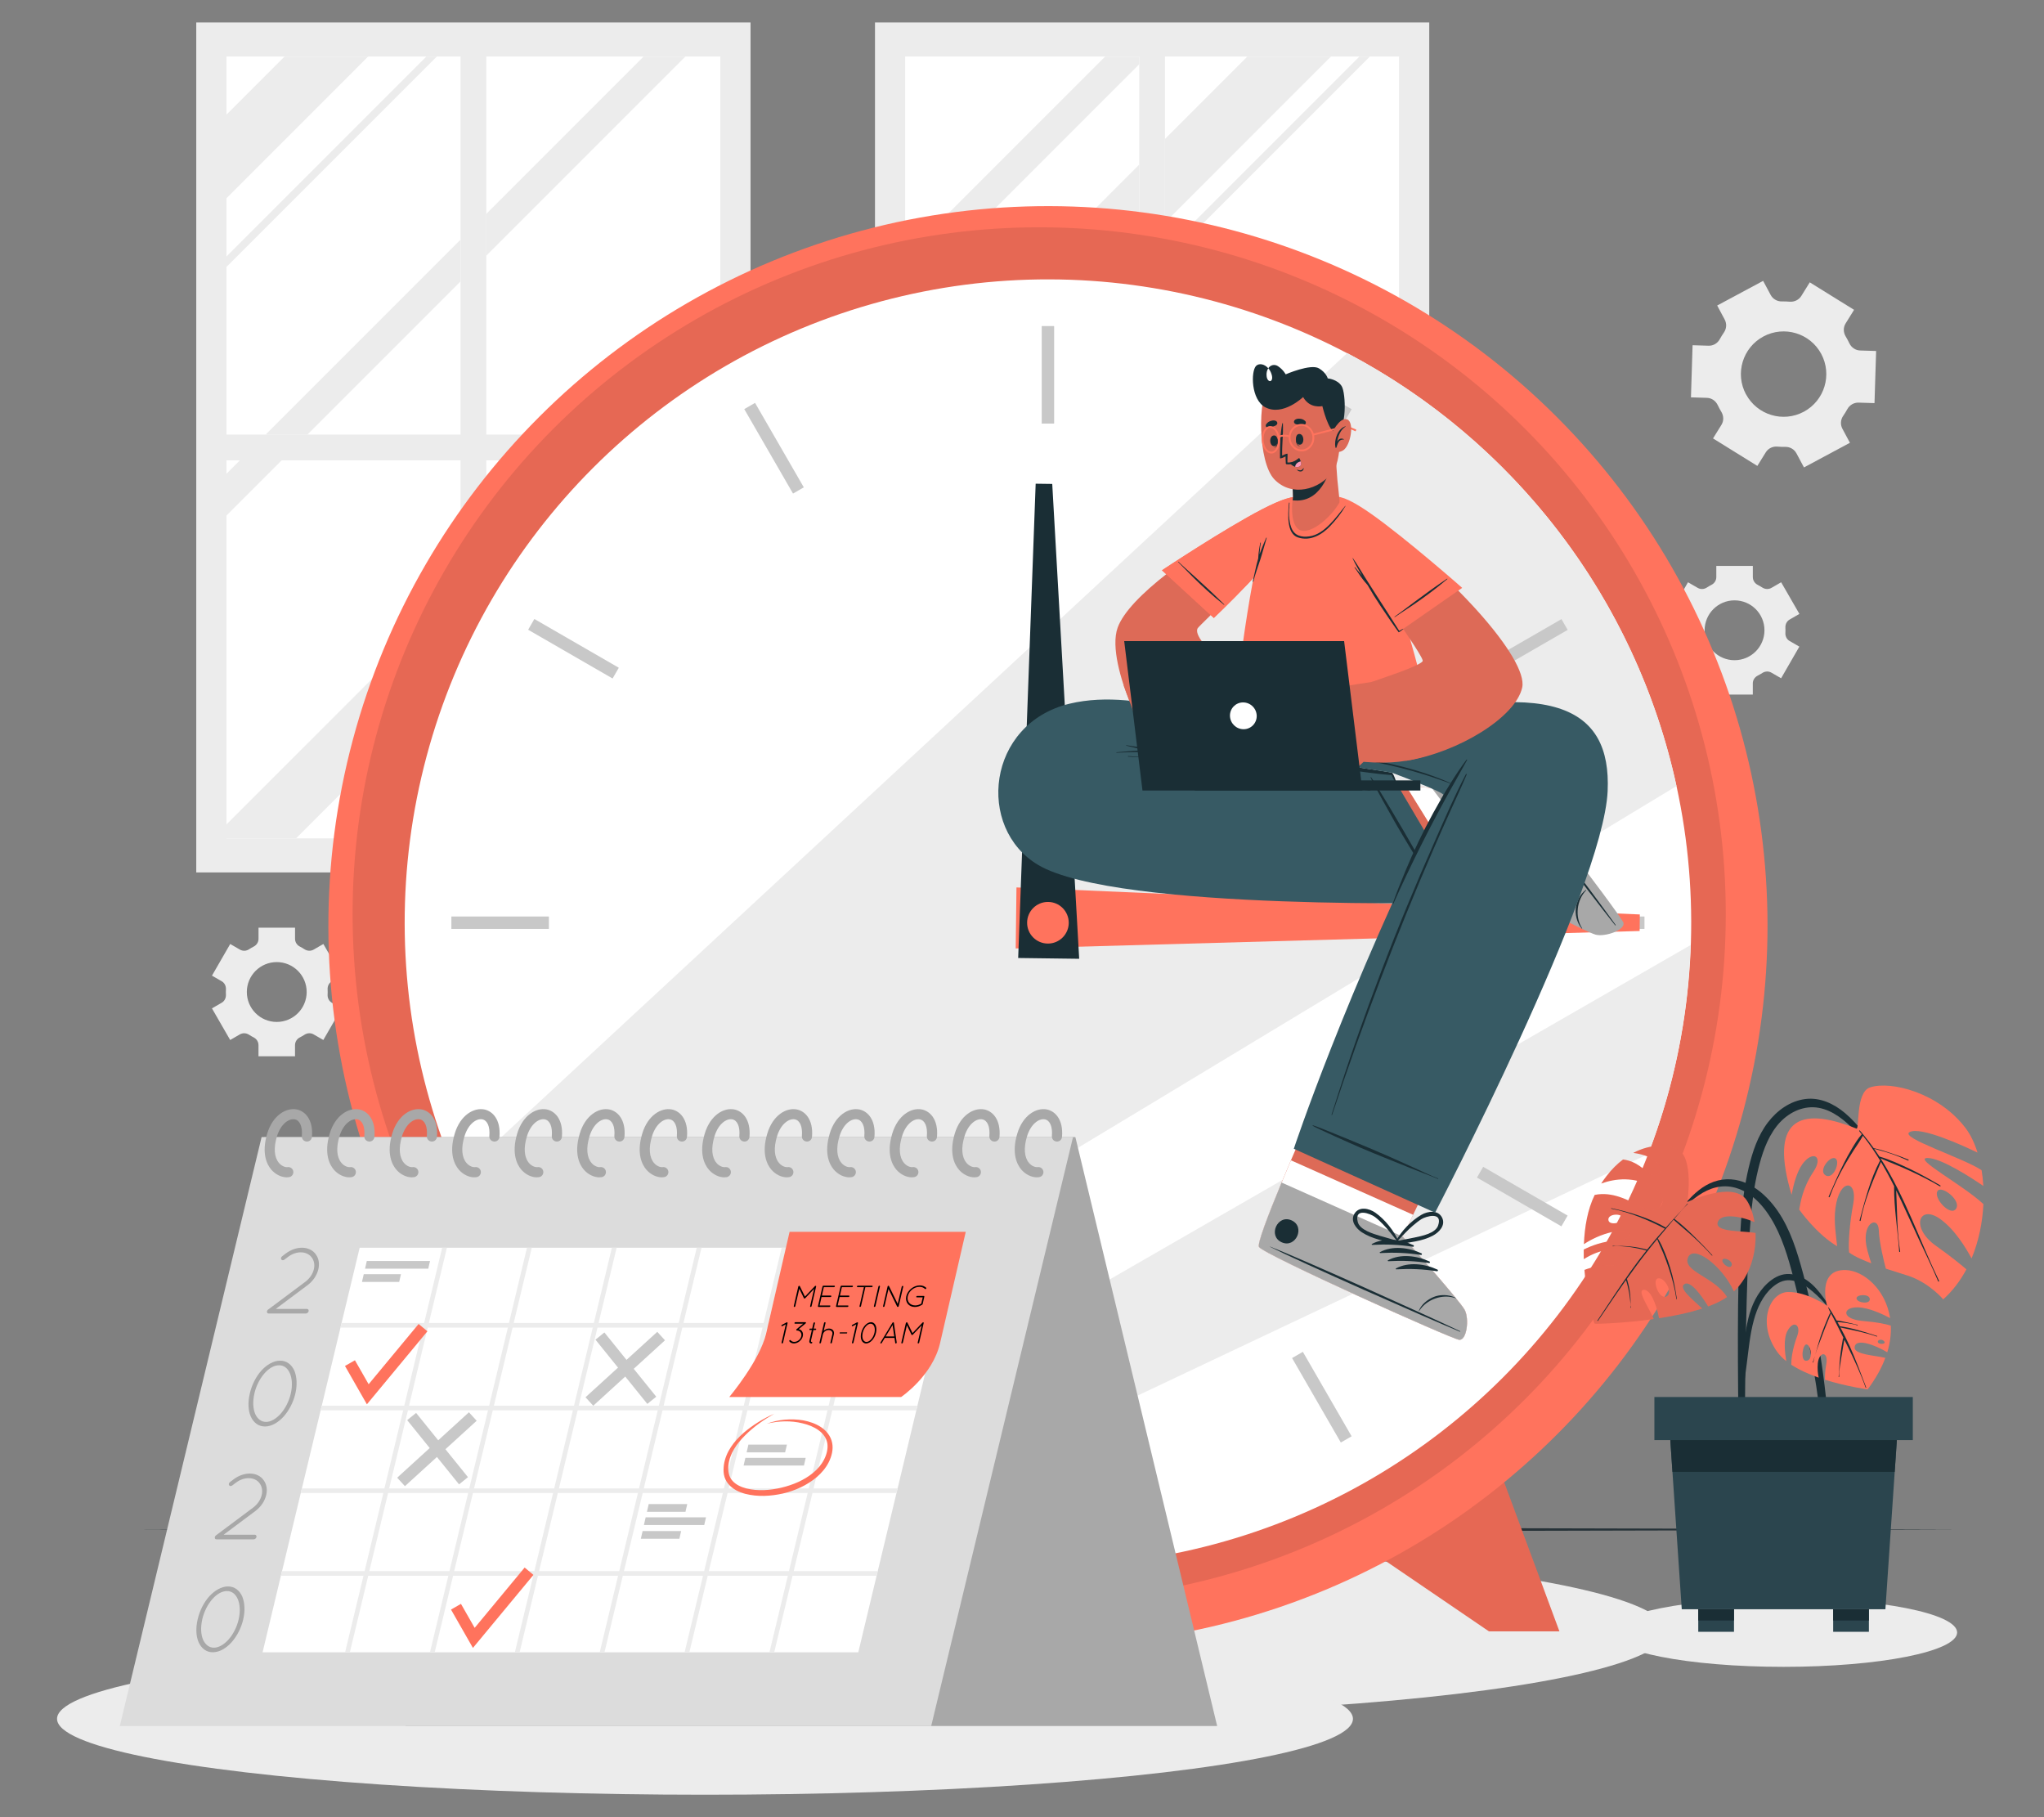 <?xml version="1.0" encoding="UTF-8"?>
<svg id="Layer_2" data-name="Layer 2" xmlns="http://www.w3.org/2000/svg" viewBox="0 0 540 480">
  <rect x="0" y="0" width="540" height="480" fill="#808080" stroke="none"/>
  <defs>
    <style>
      .cls-1 {
        fill: #dcdcdc;
      }

      .cls-1, .cls-2, .cls-3, .cls-4, .cls-5, .cls-6, .cls-7, .cls-8, .cls-9, .cls-10, .cls-11, .cls-12, .cls-13, .cls-14, .cls-15, .cls-16 {
        stroke-width: 0px;
      }

      .cls-2 {
        fill: #ff735d;
      }

      .cls-3 {
        fill: #c8c8c8;
      }

      .cls-4 {
        stroke: #f5a79e;
        stroke-linecap: round;
        stroke-linejoin: round;
      }

      .cls-4, .cls-9 {
        fill: none;
      }

      .cls-5 {
        fill: #375a64;
      }

      .cls-6 {
        fill: #ececec;
      }

      .cls-8 {
        fill: #2b454e;
      }

      .cls-10 {
        fill: #1a2e35;
      }

      .cls-11 {
        fill: #fff;
      }

      .cls-12 {
        fill: #ff98b9;
      }

      .cls-13 {
        fill: #263238;
      }

      .cls-14 {
        fill: #a8a8a8;
      }

      .cls-15 {
        fill: #dd6a57;
      }

      .cls-16 {
        opacity: .1;
      }
    </style>
  </defs>
  <g id="Layer_2-2" data-name="Layer 2">
    <g>
      <rect class="cls-9" width="540" height="480"/>
      <g>
        <g>
          <path class="cls-6" d="m452.57,115.81l11.7,7.26,2.22-3.58c.65-1.05,1.84-1.63,3.08-1.52.68.06,1.37.08,2.06.07,1.24-.03,2.39.62,2.97,1.71l1.99,3.72,12.14-6.51-1.99-3.71c-.58-1.09-.49-2.41.22-3.42.39-.57.76-1.15,1.08-1.75.6-1.09,1.73-1.76,2.97-1.73l4.21.13.43-13.77-4.23-.13c-1.24-.04-2.32-.8-2.85-1.92-.14-.3-.3-.61-.46-.91-.16-.3-.33-.59-.5-.88-.64-1.06-.68-2.37-.03-3.42l2.24-3.61-11.7-7.26-2.23,3.59c-.65,1.05-1.85,1.62-3.08,1.52-.68-.06-1.36-.08-2.05-.07-1.24.03-2.38-.62-2.97-1.71l-1.99-3.72-12.14,6.51,1.99,3.72c.58,1.09.49,2.4-.22,3.42-.39.56-.75,1.15-1.08,1.75-.59,1.09-1.73,1.77-2.97,1.73l-4.22-.13-.43,13.77,4.23.13c1.24.04,2.31.8,2.84,1.91.14.31.3.61.46.91.16.3.33.59.5.88.64,1.06.68,2.38.02,3.44l-2.23,3.59Zm8.69-11.66c-2.94-5.49-.88-12.32,4.61-15.27,5.49-2.94,12.33-.89,15.28,4.6,2.94,5.49.88,12.34-4.61,15.28-5.49,2.94-12.33.87-15.27-4.62Z"/>
          <path class="cls-6" d="m441.12,170.8l4.82,8.36,2.56-1.48c.75-.43,1.68-.39,2.4.08.4.26.82.5,1.25.72.77.39,1.27,1.17,1.27,2.04v2.95h9.65v-2.95c0-.87.5-1.65,1.27-2.04.43-.22.85-.46,1.25-.72.73-.47,1.65-.52,2.4-.08l2.56,1.48,4.82-8.36-2.57-1.48c-.75-.43-1.17-1.26-1.12-2.13.01-.24.02-.47.02-.71s0-.47-.02-.71c-.04-.86.37-1.69,1.12-2.12l2.58-1.49-4.82-8.36-2.56,1.48c-.75.43-1.68.39-2.41-.08-.4-.26-.82-.5-1.24-.72-.77-.39-1.27-1.17-1.27-2.04v-2.95h-9.65v2.95c0,.87-.5,1.64-1.27,2.04-.43.22-.84.46-1.24.72-.73.48-1.65.52-2.41.08l-2.56-1.48-4.82,8.36,2.57,1.48c.75.43,1.16,1.26,1.12,2.12-.01.24-.02.48-.02.72s0,.47.02.71c.04.87-.37,1.7-1.12,2.13l-2.56,1.48Zm9.22-4.32c0-4.36,3.53-7.9,7.9-7.9s7.91,3.53,7.91,7.9-3.54,7.91-7.91,7.91-7.9-3.54-7.9-7.91Z"/>
          <path class="cls-6" d="m55.99,266.35l4.82,8.36,2.56-1.48c.75-.43,1.68-.39,2.4.08.4.26.82.5,1.25.72.77.39,1.27,1.17,1.27,2.04v2.95h9.65v-2.95c0-.87.5-1.65,1.27-2.04.43-.22.85-.46,1.25-.72.73-.47,1.65-.52,2.4-.08l2.56,1.48,4.82-8.36-2.57-1.48c-.75-.43-1.17-1.26-1.12-2.13.01-.24.02-.47.02-.71s0-.47-.02-.71c-.04-.86.37-1.69,1.12-2.12l2.58-1.49-4.82-8.36-2.56,1.48c-.75.43-1.68.39-2.41-.08-.4-.26-.82-.5-1.24-.72-.77-.39-1.27-1.17-1.27-2.04v-2.95h-9.65v2.95c0,.87-.5,1.64-1.27,2.04-.43.22-.84.46-1.24.72-.73.48-1.65.52-2.41.08l-2.56-1.48-4.82,8.36,2.57,1.48c.75.43,1.16,1.26,1.12,2.12-.01.24-.02.48-.02.72s0,.47.02.71c.04.87-.37,1.7-1.12,2.13l-2.56,1.48Zm9.22-4.32c0-4.36,3.54-7.9,7.9-7.9s7.91,3.53,7.91,7.9-3.54,7.91-7.91,7.91-7.9-3.54-7.9-7.91Z"/>
        </g>
        <g>
          <g>
            <rect class="cls-6" x="51.85" y="5.93" width="146.43" height="224.52"/>
            <g>
              <rect class="cls-11" x="59.83" y="14.93" width="61.84" height="99.86"/>
              <rect class="cls-11" x="128.47" y="14.93" width="61.83" height="99.86"/>
              <rect class="cls-11" x="59.83" y="121.6" width="61.84" height="99.86"/>
              <rect class="cls-11" x="128.47" y="121.6" width="61.83" height="99.86"/>
              <g>
                <polygon class="cls-6" points="97.26 14.93 59.83 52.37 59.83 30.28 75.18 14.93 97.26 14.93"/>
                <polygon class="cls-6" points="59.83 217.77 121.67 155.94 121.67 178.01 78.21 221.46 59.83 221.46 59.83 217.77"/>
                <polygon class="cls-6" points="178.09 121.6 128.47 171.22 128.47 149.13 156.01 121.6 178.09 121.6"/>
                <polygon class="cls-6" points="190.29 87.31 190.29 109.39 184.89 114.79 162.81 114.79 190.29 87.31"/>
                <polygon class="cls-6" points="190.29 198.33 190.29 220.4 189.24 221.46 167.17 221.46 190.29 198.33"/>
                <polygon class="cls-6" points="63.37 121.6 74.41 121.6 59.83 136.17 59.83 125.14 63.37 121.6"/>
                <polygon class="cls-6" points="70.17 114.79 121.67 63.3 121.67 74.33 81.21 114.79 70.17 114.79"/>
                <polygon class="cls-6" points="181.07 14.93 128.47 67.53 128.47 56.5 170.03 14.93 181.07 14.93"/>
                <polygon class="cls-6" points="115.41 14.93 59.83 70.51 59.83 67.75 112.65 14.93 115.41 14.93"/>
                <polygon class="cls-6" points="94.39 221.46 121.67 194.18 121.67 196.94 97.15 221.46 94.39 221.46"/>
                <polygon class="cls-6" points="190.29 125.56 190.29 128.31 128.47 190.14 128.47 187.38 190.29 125.56"/>
              </g>
            </g>
          </g>
          <g>
            <rect class="cls-6" x="231.16" y="5.93" width="146.43" height="224.52"/>
            <g>
              <rect class="cls-11" x="239.14" y="14.93" width="61.84" height="99.86"/>
              <rect class="cls-11" x="307.78" y="14.93" width="61.83" height="99.86"/>
              <rect class="cls-11" x="239.14" y="121.6" width="61.84" height="99.86"/>
              <rect class="cls-11" x="307.78" y="121.6" width="61.83" height="99.86"/>
              <g>
                <polygon class="cls-6" points="239.14 121.6 244.97 121.6 239.14 127.42 239.14 121.6"/>
                <polygon class="cls-6" points="239.14 105.34 300.97 43.49 300.97 65.59 251.77 114.79 239.14 114.79 239.14 105.34"/>
                <polygon class="cls-6" points="351.63 14.93 307.78 58.78 307.78 36.69 329.54 14.93 351.63 14.93"/>
                <polygon class="cls-6" points="369.6 154.03 369.6 176.11 324.26 221.46 307.78 221.46 307.78 215.85 369.6 154.03"/>
                <polygon class="cls-6" points="300.97 14.93 300.97 16.97 239.14 78.81 239.14 67.76 291.97 14.93 300.97 14.93"/>
                <polygon class="cls-6" points="276.44 221.46 300.97 196.92 300.97 207.96 287.47 221.46 276.44 221.46"/>
                <polygon class="cls-6" points="369.6 128.28 369.6 139.33 307.78 201.16 307.78 190.12 369.6 128.28"/>
                <polygon class="cls-6" points="252.48 121.6 255.25 121.6 239.14 137.7 239.14 134.94 252.48 121.6"/>
                <polygon class="cls-6" points="259.28 114.79 300.97 73.1 300.97 75.87 262.05 114.79 259.28 114.79"/>
                <polygon class="cls-6" points="361.91 14.93 307.78 69.07 307.78 66.3 359.15 14.93 361.91 14.93"/>
                <polygon class="cls-6" points="239.14 219.39 300.97 157.55 300.97 160.3 239.82 221.46 239.14 221.46 239.14 219.39"/>
                <polygon class="cls-6" points="339.68 121.6 307.78 153.5 307.78 150.75 336.92 121.6 339.68 121.6"/>
                <polygon class="cls-6" points="369.6 88.91 369.6 91.68 346.49 114.79 343.72 114.79 369.6 88.91"/>
              </g>
            </g>
          </g>
        </g>
        <ellipse class="cls-6" cx="276.85" cy="430.92" rx="163.32" ry="22.01"/>
        <ellipse class="cls-6" cx="471.2" cy="431.21" rx="45.85" ry="9.08"/>
        <ellipse class="cls-6" cx="186.25" cy="454.02" rx="171.18" ry="20.05"/>
        <path class="cls-13" d="m36.13,404.02c154.22-.61,327.22-.62,481.44,0-154.22.62-327.22.61-481.44,0h0Z"/>
        <g>
          <g>
            <polygon class="cls-2" points="157.56 388.16 141.72 430.92 160.32 430.92 194.77 407.45 157.56 388.16"/>
            <polygon class="cls-16" points="157.56 388.16 141.72 430.92 160.32 430.92 194.77 407.45 157.56 388.16"/>
          </g>
          <g>
            <polygon class="cls-2" points="396.13 388.16 411.98 430.92 393.37 430.92 358.92 407.45 396.13 388.16"/>
            <polygon class="cls-16" points="396.13 388.16 411.98 430.92 393.37 430.92 358.92 407.45 396.13 388.16"/>
          </g>
          <circle class="cls-2" cx="276.85" cy="244.55" r="190.1" transform="translate(-91.83 267.39) rotate(-45)"/>
          <circle class="cls-16" cx="274.54" cy="241.43" r="181.39"/>
          <circle class="cls-11" cx="276.85" cy="243.74" r="169.94" transform="translate(-91.26 267.15) rotate(-45)"/>
          <path class="cls-6" d="m442.91,207.63c-77.38,46.89-204.57,123.8-275.66,165.97-19.94-16.83-35.94-38.16-46.44-62.44l235.11-217.9c43.78,23.05,76.25,64.67,86.98,114.37Z"/>
          <path class="cls-6" d="m446.64,249.63c-.65,19.41-4.57,38-11.23,55.22l-211.95,100.24c-9.3-3.08-18.25-6.93-26.77-11.5,64.02-37,181.02-104.31,249.95-143.96Z"/>
          <g>
            <rect class="cls-3" x="275.21" y="86.13" width="3.28" height="25.76"/>
            <rect class="cls-3" x="202.84" y="105.52" width="3.29" height="25.76" transform="translate(-31.8 118.1) rotate(-30)"/>
            <rect class="cls-3" x="149.87" y="158.49" width="3.28" height="25.76" transform="translate(-72.66 216.89) rotate(-60)"/>
            <rect class="cls-3" x="119.25" y="242.09" width="25.76" height="3.28"/>
            <rect class="cls-3" x="138.64" y="314.45" width="25.76" height="3.28" transform="translate(-137.76 118.12) rotate(-30)"/>
            <rect class="cls-3" x="191.61" y="367.43" width="25.76" height="3.29" transform="translate(-217.38 361.87) rotate(-60.03)"/>
            <rect class="cls-3" x="275.21" y="375.58" width="3.28" height="25.76"/>
            <rect class="cls-3" x="347.57" y="356.19" width="3.29" height="25.76" transform="translate(-137.75 224.04) rotate(-30)"/>
            <rect class="cls-3" x="400.54" y="303.22" width="3.28" height="25.76" transform="translate(-72.67 506.32) rotate(-60)"/>
            <rect class="cls-3" x="408.69" y="242.09" width="25.76" height="3.28"/>
            <rect class="cls-3" x="389.3" y="169.73" width="25.76" height="3.28" transform="translate(-31.8 224.08) rotate(-30)"/>
            <rect class="cls-3" x="336.33" y="116.76" width="25.76" height="3.29" transform="translate(72.21 361.79) rotate(-60.03)"/>
          </g>
          <g>
            <polygon class="cls-2" points="433.17 245.92 268.34 250.53 268.54 234.41 433.22 241.55 433.17 245.92"/>
            <polygon class="cls-10" points="277.99 127.83 285.11 253.26 268.99 253.05 273.61 127.77 277.99 127.83"/>
            <circle class="cls-2" cx="276.85" cy="243.74" r="5.5"/>
          </g>
        </g>
        <g>
          <g>
            <g>
              <g>
                <path class="cls-15" d="m428.58,243.63c-.61-1.85-33.31-45.06-35.55-45.89-.26-.11-14.87,10.29-14.87,10.29-.6.8-28.39-5.07-28.39-5.07l-.28,33.52,50.62-1.08s6.84,4.02,13.09,7.29c.01,0,.02,0,.02,0,3.85,2.03,7.26,3.74,8.23,3.99,2.53.65,7.75-1.23,7.13-3.07Z"/>
                <path class="cls-11" d="m421.45,246.7c-.98-.25-4.38-1.96-8.23-3.99,0,0-.02,0-.02,0-6.25-3.27-13.09-7.3-13.09-7.3l-11.27.24-17.64-28.46c3.87.69,6.76,1.1,6.95.84,0,0,14.61-10.4,14.87-10.29,2.23.83,34.94,44.04,35.55,45.89.62,1.84-4.6,3.73-7.13,3.07Z"/>
                <g>
                  <path class="cls-14" d="m428.88,243.69c-.64-1.89-33.5-45.08-35.79-45.94-.87-.33-8.02,4.09-14.93,10.28l21.21,27.82s19.57,10.37,22.19,11.04c2.61.66,7.96-1.31,7.32-3.2Z"/>
                  <g>
                    <g>
                      <path class="cls-10" d="m426.68,244.38c-5.68-7.1-27.94-36.29-33.02-43.75-.04-.06,0-.09.05-.03,5.79,6.92,27.81,36.29,33.1,43.69.11.16,0,.24-.12.09Z"/>
                      <path class="cls-10" d="m417.89,245.29c-1.38-1.66-1.84-3.96-1.53-5.68.3-1.65,1.09-3.47,2.63-4.56.04-.03.11.05.07.09-2.52,2.57-3.05,7.04-1.08,10.08.04.06-.04.13-.09.07Z"/>
                      <path class="cls-10" d="m401.82,237.57c-2.24-2.87-3.78-7-2.78-10.61.04-.14.24-.08.26.04.64,3.65,1.53,6.9,2.91,10.35.1.24-.23.43-.39.22Z"/>
                      <path class="cls-10" d="m404.4,239.15c-2.24-2.87-3.78-7-2.78-10.61.04-.14.24-.08.26.04.64,3.65,1.53,6.9,2.91,10.35.1.24-.23.43-.39.22Z"/>
                      <path class="cls-10" d="m406.97,240.72c-2.24-2.87-3.78-7-2.78-10.61.04-.14.24-.08.26.04.64,3.65,1.53,6.9,2.91,10.35.1.24-.23.43-.39.22Z"/>
                      <path class="cls-10" d="m409.54,242.29c-2.24-2.87-3.78-7-2.78-10.61.04-.14.24-.08.26.04.64,3.65,1.53,6.9,2.91,10.35.1.24-.23.43-.39.22Z"/>
                      <path class="cls-10" d="m388.18,207.71c-2.46-3.26,2.6-7.09,5.06-3.83,2.46,3.26-2.6,7.09-5.06,3.83Z"/>
                    </g>
                    <path class="cls-10" d="m400.54,243.12c.83-3.1.29-6.45.14-9.6-.01-.33-.38-.44-.63-.34-.03-.05-.09-.08-.15-.03-2.37,2.06-4.48,5.25-5.41,8.27-.57,1.87-.36,4.62,1.97,5.16,2.21.51,3.59-1.65,4.07-3.46Zm-2.3,1.96c-3.37,2.11-3.11-2.58-2.64-3.93.31-.87.73-1.72,1.15-2.55.89-1.72,2-3.28,3.05-4.9-.03,1.55.08,3.09.12,4.64.04,1.85.18,5.57-1.68,6.74Z"/>
                    <path class="cls-10" d="m390.23,224.27c-1.72,1.67-.49,4.14.97,5.44,2.35,2.11,5.8,3.76,8.9,4.3.08.01.11-.04.12-.1.27-.05.52-.33.36-.62-1.5-2.77-2.76-5.92-5.07-8.15-1.35-1.3-3.65-2.44-5.27-.87Zm7.21,5.28c.77,1.35,1.47,2.72,2.29,4.04-1.73-.84-3.49-1.61-5.14-2.62-.79-.49-1.58-1-2.3-1.59-1.11-.92-3.75-4.8.23-4.73,2.19.04,3.99,3.3,4.91,4.91Z"/>
                  </g>
                </g>
              </g>
              <g>
                <path class="cls-5" d="m348.23,192.69h-22.72s-23.76-11.42-42.91-6.82c-21.95,5.28-24.75,32.84-8.35,42.59,20.78,12.35,113.27,9.96,113.27,9.96l-19.99-33.89s-30.76-6.47-58.65-5.54l39.35,5.36v-11.67Z"/>
                <path class="cls-10" d="m368.86,206.71s-.03-.13-.04-.17c-.01-.05-.02-.09-.03-.14-.03-.11-.06-.22-.09-.33-.06-.23-.15-.44-.23-.66-.09-.22-.18-.43-.28-.65-.1-.22-.24-.4-.37-.6-.01-.02-.04-.02-.05-.04-.01,0-.02-.02-.04-.02-.02,0-.03-.02-.05-.02-.02,0-.03-.02-.05-.02-3.38-.63-26.36-3.92-29.78-4.31-3.45-.39-6.9-.71-10.36-1-6.89-.58-13.82-.87-20.74-.75-.65.01-1.3.04-1.94.06-.14-.05-.28-.07-.43-.1-.33-.08-.66-.16-1-.23-.62-.12-1.25-.21-1.88-.31-1.31-.2-2.62-.34-3.92-.58-.08-.01-.11.1-.03.12,1.31.29,2.6.67,3.91.95.38.08.76.16,1.13.24-2.54.13-5.07.33-7.6.56-.08,0-.08.13,0,.13,3.44-.2,6.92-.23,10.37-.17,3.43.06,6.85.13,10.27.33,6.92.4,13.83,1.02,20.73,1.74,3.87.4,27.3,3.82,31.19,3.99.02,0,.03,0,.05,0,.03.09.06.18.11.27.11.21.21.42.33.63.11.2.22.4.35.59.06.09.13.19.19.28.03.05.06.09.1.14.03.04.09.1.1.15.03.09.16.03.11-.05Z"/>
                <path class="cls-10" d="m380.31,236.35c-1.24-1.98-2.29-4.09-3.43-6.14-1.14-2.05-2.27-4.1-3.41-6.14-2.27-4.08-10.44-17.81-11.25-18.77-.05-.06-.16,0-.13.08.38,1.06,5.48,10.15,6.65,12.18,2.35,4.05,4.81,8.03,7.24,12.03.69,1.14,1.41,2.27,2.12,3.41.7,1.13,1.45,2.25,2.1,3.42.04.07.15,0,.11-.07Z"/>
                <path class="cls-10" d="m361.99,208.72c-2.04-.49-4.13-.81-6.19-1.2-2.07-.39-4.13-.78-6.2-1.16-4.14-.77-8.28-1.5-12.43-2.2-8.28-1.39-16.59-2.55-24.94-3.35-4.72-.45-9.44-.75-14.17-1.1-.1,0-.1.15,0,.16,8.42.38,16.82,1.52,25.15,2.72,8.25,1.19,16.48,2.49,24.7,3.87,2.32.39,4.64.79,6.96,1.19,2.35.41,4.71.91,7.08,1.21.09.01.13-.12.03-.14Z"/>
              </g>
            </g>
            <g>
              <g>
                <path class="cls-15" d="m385.5,353.9c-1.99-.2-51.54-22.47-52.89-24.51-.52-.77,2.31-8.18,5.97-17.03.79-1.91,1.62-3.88,2.47-5.88,5.52-12.96,11.68-26.58,11.68-26.58l33.19,14.8-12.59,26.17-2.76,5.75s15.16,17.01,16.4,19.41c1.23,2.4.53,8.06-1.46,7.86Z"/>
                <path class="cls-11" d="m385.5,353.9c-1.99-.2-51.54-22.47-52.89-24.51-.63-.94,3.67-11.68,8.44-22.9l32.27,14.39-2.76,5.75s15.16,17.01,16.4,19.41c1.23,2.4.53,8.06-1.46,7.86Z"/>
                <g>
                  <path class="cls-14" d="m385.5,353.9c-1.99-.2-51.54-22.47-52.89-24.51-.52-.77,2.31-8.18,5.97-17.03l31.99,14.27s15.16,17.01,16.4,19.41c1.23,2.4.53,8.06-1.46,7.86Z"/>
                  <g>
                    <g>
                      <path class="cls-10" d="m385.68,351.6c-8.21-3.94-41.71-19.04-50.13-22.31-.07-.03-.09.02-.02.05,8.06,4.08,41.68,18.91,50.1,22.39.18.07.23-.05.06-.14Z"/>
                      <path class="cls-10" d="m384.58,342.82c-1.93-.97-4.28-.9-5.88-.21-1.54.66-3.13,1.85-3.85,3.6-.02.05.07.09.1.04,1.93-3.04,6.17-4.56,9.58-3.34.07.02.11-.07.05-.1Z"/>
                      <path class="cls-10" d="m373.41,328.9c-3.3-1.54-7.68-2.1-10.97-.31-.13.07-.03.25.09.24,3.7-.2,7.08-.07,10.75.5.26.04.36-.32.13-.43Z"/>
                      <path class="cls-10" d="m375.53,331.06c-3.3-1.54-7.69-2.1-10.97-.31-.13.07-.03.25.09.24,3.7-.2,7.08-.07,10.75.5.26.04.36-.32.13-.43Z"/>
                      <path class="cls-10" d="m377.65,333.21c-3.3-1.54-7.69-2.1-10.97-.31-.13.07-.03.25.09.24,3.7-.2,7.08-.07,10.75.5.26.04.36-.32.13-.43Z"/>
                      <path class="cls-10" d="m379.76,335.36c-3.3-1.54-7.68-2.1-10.97-.31-.13.07-.03.25.09.24,3.7-.2,7.08-.07,10.75.5.26.04.36-.32.13-.43Z"/>
                      <path class="cls-10" d="m341.21,322.35c-3.73-1.67-6.33,4.14-2.59,5.8,3.73,1.67,6.33-4.14,2.59-5.8Z"/>
                    </g>
                    <path class="cls-10" d="m380.99,321.65c-1.06-2.15-3.79-1.74-5.48-.76-2.73,1.59-5.37,4.36-6.84,7.14-.04.07,0,.12.06.14-.04.27.16.6.48.54,3.1-.57,6.49-.8,9.32-2.31,1.65-.88,3.45-2.72,2.46-4.75Zm-7.25,5.23c-1.52.32-3.04.56-4.55.94,1.34-1.39,2.61-2.83,4.09-4.08.71-.6,1.44-1.2,2.22-1.7,1.22-.77,5.73-2.09,4.43,1.68-.71,2.08-4.38,2.78-6.19,3.16Z"/>
                    <path class="cls-10" d="m359.86,325.55c2.69,1.75,6.05,2.26,9.09,3.1.32.09.53-.22.52-.49.06-.02.1-.06.07-.14-1.23-2.9-3.62-5.88-6.2-7.7-1.6-1.12-4.29-1.77-5.52.29-1.17,1.94.47,3.93,2.04,4.95Zm-1.16-2.79c-.97-3.86,3.42-2.17,4.56-1.29.74.56,1.42,1.22,2.07,1.88,1.36,1.38,2.51,2.92,3.72,4.42-1.47-.5-2.97-.88-4.45-1.32-1.77-.53-5.36-1.55-5.9-3.68Z"/>
                  </g>
                </g>
              </g>
              <g>
                <path class="cls-5" d="m341.81,303.44l37.32,16.88s44.43-85.27,45.59-111.37c.99-22.21-14.48-30.79-64.47-16.42l-12.25.16v8.45c5.38.71,19.72,2.96,19.72,2.96,10.43,3.94,13.79,5.56,13.63,5.9-26.02,52.54-39.54,93.44-39.54,93.44Z"/>
                <path class="cls-10" d="m387.46,200.63c-1.51,2.01-2.9,4.1-4.23,6.23-8.02-3.56-16.75-5.63-25.43-6.7-2.46-.3-4.93-.52-7.4-.66-.1,0-.1.15,0,.16,8.81.54,17.45,2.34,25.88,4.93,2.32.71,4.6,1.55,6.89,2.36-1.6,2.57-3.11,5.19-4.56,7.84-2.71,4.94-5.14,10.03-7.3,15.23-1.2,2.88-2.37,5.78-3.4,8.73-.03.08.11.14.15.06,4.56-10.17,9.53-20.11,14.93-29.85,1.52-2.75,3.11-5.46,4.6-8.22.04-.08-.07-.17-.13-.1Z"/>
                <g>
                  <path class="cls-10" d="m379.94,311.3c-2.18-.85-4.29-1.91-6.42-2.87-2.14-.96-4.27-1.92-6.41-2.88-4.27-1.91-19.02-8.02-20.24-8.31-.08-.02-.12.1-.06.14.94.62,10.47,4.86,12.62,5.78,4.31,1.84,8.66,3.55,13,5.31,1.24.5,2.49.97,3.73,1.46,1.24.49,2.51.94,3.73,1.48.07.03.12-.09.05-.12Z"/>
                  <path class="cls-10" d="m387.28,204.48c-2.95,5.6-5.45,11.45-8.01,17.23-2.55,5.76-5.03,11.55-7.43,17.37-4.79,11.59-9.24,23.32-13.38,35.15-2.35,6.7-4.54,13.45-6.68,20.21-.03.1.12.13.15.04,3.96-11.96,8.24-23.83,12.71-35.6,4.46-11.75,9.2-23.4,14.22-34.93,1.41-3.24,2.84-6.47,4.29-9.68,1.45-3.22,2.97-6.42,4.33-9.68.06-.13-.13-.24-.2-.11Z"/>
                </g>
              </g>
            </g>
          </g>
          <path class="cls-2" d="m325.73,195.4c.84.84,52.74.34,52.99,0,.68-.92-7.09-33.6-12.92-46-7.47-15.9-11.42-17.22-13.78-18.11-3.02-1.13-8.42-.66-9.71-.08-1.46.66-7.67,8.08-9.41,13.98-3.49,11.85-7.91,49.47-7.17,50.2Z"/>
          <g>
            <g>
              <path class="cls-15" d="m360.76,135.38c22.91,16.08,43,38.77,41.39,46.21-1.71,7.87-16.88,17.11-30.47,19.34-2.78.46-12.1-19.76-9.27-20.8,2.21-.81,12.26-4.02,13.43-5.45.81-.99-15.65-22.63-21.15-34.03-5.75-11.93-.05-9.58,6.08-5.27Z"/>
              <g>
                <path class="cls-15" d="m368.15,179.32s-8.5,1.14-14.03,2.14c-3.08.56-8.28,1.99-10.36,3.44-3.11,2.17-14.72,13.21-12.1,16.08,2.37,2.6,5.67-1.74,5.67-1.74,0,0-4.06,4.41-.92,6.27,3.17,1.87,6.93-4.21,6.93-4.21,0,0-4.63,4.38-1.09,6.04,3.08,1.44,8.16-5.09,8.16-5.09,0,0-5.37,4.07-2.36,5.85,3.32,1.97,12.18-6.86,12.18-6.86,7.33.58,11.81-.07,16.91-1.68.94-.3-8.98-20.25-8.98-20.25Z"/>
                <g>
                  <path class="cls-10" d="m342.1,202.76c.32-.46.64-.92.96-1.39.62-.91,1.23-1.79,1.96-2.63.7-.8,1.43-1.57,2.19-2.32.8-.79,1.69-1.51,2.47-2.32.06-.07.15.03.09.09-.8.76-1.49,1.67-2.2,2.51-.7.83-1.39,1.68-2.08,2.52-.68.83-1.4,1.6-2.1,2.4-.35.4-.68.82-1.01,1.23-.31.39-.59.84-.97,1.17-.04.03-.09-.02-.07-.06.18-.44.49-.83.76-1.22Z"/>
                  <path class="cls-10" d="m336.5,200.17c.38-.87,2.85-4.15,3.53-4.96,1.31-1.55,2.77-2.99,4.37-4.25.06-.04.13.03.09.09-1.31,1.56-2.64,3.1-3.97,4.65-.65.75-3.5,4.27-3.84,4.6-.08.08-.21-.04-.17-.13Z"/>
                  <path class="cls-10" d="m347.3,205.34c.4-.81,2.74-3.87,3.4-4.6.62-.69,3.51-3.2,4.46-3.79.06-.04.14.04.09.09-1.39,1.37-2.79,2.71-4.11,4.15-.64.7-3.04,3.63-3.72,4.25-.06.06-.16-.03-.12-.1Z"/>
                </g>
              </g>
            </g>
            <g>
              <path class="cls-2" d="m386.29,155.28l-16.67,11.59s-13.27-19.15-16.85-28.31c-3.58-9.16.24-9.3,9.4-2.88,9.15,6.42,24.12,19.6,24.12,19.6Z"/>
              <path class="cls-10" d="m382.35,152.97c-6.33,5.38-12.62,9.12-13.86,10.03-.06.04-.12-.06-.06-.1,1.27-.83,8.04-6.16,13.86-10.04.07-.04.13.05.07.11Z"/>
              <path class="cls-10" d="m370.69,166.08c-.11.02-.86.47-1.02.57-2-3.21-4.15-6.45-6.18-9.63-.99-1.56-1.99-3.12-2.98-4.69-1.03-1.63-1.98-3.33-3.1-4.9-.03-.05-.1,0-.07.05.71,1.57,1.61,3.06,2.47,4.55-.18-.23-.36-.46-.55-.68-.44-.49-.86-.97-1.26-1.49-.06-.08-.2,0-.13.08.38.5.72,1.01,1.06,1.53.34.52.71,1.02,1.08,1.52.36.48.75.93,1.15,1.39.05.06.1.11.14.17.55.93,1.09,1.87,1.66,2.79,2,3.22,6.51,9.71,6.57,9.68.23-.08,1.12-.78,1.21-.86.05-.04,0-.1-.06-.09Z"/>
            </g>
          </g>
          <g>
            <g>
              <path class="cls-15" d="m332.73,135.65c-17.84,10.02-34.51,22.04-37.45,30.11-1.85,5.08.93,14.08,3.13,19.48,1.07,2.63,25.84-8.55,23.68-10.68-5.34-5.29-6.23-7.45-5.71-8.57.33-.72,19.63-18.61,24.95-26.56,7.41-11.08-.79-8.17-8.6-3.78Z"/>
              <g>
                <path class="cls-15" d="m332.37,198.87c-2.33,1.41-5.31-4.62-5.31-4.62,0,0-.02,1.88-1.3,3.16-1.46,1.46-4.39-.19-4.39-.19,0,0-.42,1.9-1.9,3.11-1.54,1.26-4.74.02-4.74.02,0,0-1.36,1.55-3.39,1.68-3.48.22-6.58-4.1-8.58-6.83-2-2.73-5.12-12.34-5.9-14.11l17.4-12.99s12.45,9.69,14.34,13.23c1.6,2.98,7.32,15.4,3.76,17.55Z"/>
                <g>
                  <path class="cls-10" d="m327.1,194.16c-.94-3.58-2.73-6.93-4.49-10.14-.04-.07-.15,0-.11.06,1.79,3.17,2.78,6.91,4.44,10.14.05.09.19.03.16-.07Z"/>
                  <path class="cls-10" d="m321.55,196.99c-.24-.8-.74-1.53-1.17-2.23-.47-.76-.95-1.51-1.44-2.26-.99-1.49-2.01-2.96-3.08-4.4-.05-.06-.16,0-.11.06.98,1.49,1.94,2.99,2.86,4.52.46.76.91,1.53,1.36,2.31.42.72.8,1.51,1.37,2.12.08.09.25,0,.21-.12Z"/>
                  <path class="cls-10" d="m314.69,200.28c-.18-.71-.75-1.36-1.16-1.95-.46-.67-.93-1.34-1.38-2.02-.91-1.35-1.83-2.7-2.69-4.08-.04-.07-.15,0-.11.06.87,1.41,1.73,2.83,2.61,4.23.43.69.87,1.37,1.32,2.06.38.58.78,1.35,1.35,1.76.03.02.07-.01.07-.05Z"/>
                </g>
              </g>
            </g>
            <g>
              <path class="cls-2" d="m306.97,150.63l13.71,12.6s16.97-16.04,21.76-24.63c4.78-8.59,1.01-9.25-8.92-4.12-9.94,5.13-26.54,16.16-26.54,16.16Z"/>
              <path class="cls-2" d="m306.97,150.63l13.71,12.6s16.97-16.04,21.76-24.63c4.78-8.59,1.01-9.25-8.92-4.12-9.94,5.13-26.54,16.16-26.54,16.16Z"/>
              <path class="cls-10" d="m323.33,159.74c-6.31-5.01-11.01-10.28-12.1-11.29-.05-.05.03-.12.08-.07,1.02,1.05,7.36,6.49,12.11,11.29.05.06-.03.13-.09.08Z"/>
            </g>
            <path class="cls-10" d="m334.52,142.03c-.62,1.44-1.24,2.89-1.75,4.37,0-.1,0-.2.01-.3.04-.91.15-1.8.32-2.69.02-.1-.13-.14-.15-.04-.17.89-.33,1.79-.44,2.7-.05.43-.08.87-.1,1.31,0,.04,0,.1-.01.16,0,.02-.01.04-.02.06-.58,1.97-.92,3.99-1.41,5.98-.02.1.13.14.15.04.48-1.95,1.2-3.85,1.82-5.76.62-1.91,1.11-3.86,1.7-5.77.02-.07-.09-.12-.12-.05Z"/>
          </g>
          <g>
            <g>
              <path class="cls-15" d="m343.82,140.16c2.94.71,8.02-3.77,10.03-7.41.14-.25-.24-2.89-.54-6.12-.17-1.96-.32-4.15-.31-6.15,0-.41-12.58,3-12.58,3,0,0,1.22,4.21,1.18,7.7,0,.29-.04.56-.09.82,0,.04-.02.08-.02.14-.26,1.56-.52,7.33,2.33,8.02Z"/>
              <path class="cls-10" d="m352.23,120.53c-.6,3.39-2.74,11.56-9.45,11.69-.47,0-.9-.02-1.29-.08,0-.06.01-.1.02-.14.05-.26.08-.53.09-.82.04-3.5-1.19-7.71-1.19-7.71,0,0,9.08-2.46,11.81-2.95Z"/>
            </g>
            <g>
              <path class="cls-15" d="m352.33,103.87c2.21,4.1,2.43,17.19-.11,20.63-3.69,4.98-10.99,6.85-15.54,2.13-4.41-4.58-4.4-21.64-1.44-24.89,4.36-4.79,13.83-3.93,17.1,2.13Z"/>
              <path class="cls-4" d="m352.51,124.31s0,0,0,0"/>
              <g>
                <g>
                  <path class="cls-10" d="m342.4,115.57s.07.04.07.08c0,.88.13,1.89.93,2.17.02,0,.02.05,0,.05-.98-.12-1.15-1.46-1-2.29Z"/>
                  <path class="cls-10" d="m343.16,114.63c1.42-.14,1.59,2.7.28,2.83-1.29.13-1.46-2.71-.28-2.83Z"/>
                </g>
                <g>
                  <path class="cls-10" d="m337.47,115.89s-.07.05-.06.08c.08.88.03,1.9-.75,2.24-.02.01-.02.05.01.05.96-.2,1.02-1.55.8-2.37Z"/>
                  <path class="cls-10" d="m336.63,115.02c-1.42-.02-1.36,2.82-.04,2.84,1.3.02,1.23-2.83.04-2.84Z"/>
                </g>
                <path class="cls-10" d="m344.34,112.3c-.4,0-.77-.07-1.16-.12-.45-.05-.81-.04-1.16-.35-.19-.16-.22-.53-.08-.73.33-.47.89-.54,1.43-.5.58.04,1.02.22,1.45.62.41.39.05,1.08-.47,1.07Z"/>
                <path class="cls-10" d="m335.2,113.03c.39-.09.73-.23,1.11-.36.43-.14.78-.21,1.06-.59.15-.2.1-.56-.08-.73-.42-.39-.98-.34-1.5-.19-.56.16-.95.44-1.29.92-.32.47.18,1.07.69.95Z"/>
                <path class="cls-10" d="m344.36,123.66c-.2.22-.39.52-.71.56-.3.04-.67-.07-.96-.16-.03,0-.05.02-.04.05.25.32.74.51,1.15.41.39-.09.57-.45.64-.82.01-.05-.06-.07-.09-.03Z"/>
                <path class="cls-10" d="m343.28,121.08c-.45.79-1.14,1.26-1.92,1.46-.35.09-.71.13-1.08.12-.07,0-.14,0-.21-.01-.06,0-.12,0-.19-.02-.1,0-.17-.09-.19-.19h0s0-.06,0-.1h0s0-.08,0-.08c-.06-.68-.06-1.71-.06-1.71-.24.14-1.47.78-1.47.43,0-2.94,0-6.21.61-9.14.02-.1.16-.08.16.01.12,2.83-.27,5.65-.2,8.5.39-.18,1.03-.5,1.39-.52.1.02-.04,2,.01,2.3,0,0,0,.01,0,.03,1.15.08,1.98-.32,3.04-1.15.06-.05.14,0,.09.07Z"/>
                <g>
                  <path class="cls-10" d="m340.66,122.28s.65.77,1.49,1.02c.31.09.64.11.98,0,.69-.23.67-.87.51-1.42-.13-.45-.37-.83-.37-.83,0,0-.97,1.02-2.61,1.23Z"/>
                  <path class="cls-12" d="m342.16,123.3c.31.09.64.11.98,0,.69-.23.67-.87.51-1.42-.75.12-1.46.68-1.48,1.42Z"/>
                </g>
              </g>
              <path class="cls-10" d="m334.3,107.59c4.63,2.43,9.97-2.71,9.97-2.71,1.78,3.19,5.08,2.39,5.08,2.39,0,0,1.7,7.15,3.61,6.91,2.91-.36,2.64-10.36,1.49-12.19-1.15-1.83-3.68-2.04-3.68-2.04,0,0-.36-1.49-2.32-2.65-2.17-1.29-8.79,1.58-8.79,1.58,0,0-.62-1.22-2.04-2.16-.9-.59-1.97-.33-2.56.55.39.44.71,1.01.91,1.71.59,2.08-1.14,2.29-1.35.36-.09-.86.1-1.56.44-2.06-1-1.16-2.45-1.4-3.22-.63-1.39,1.41-1.38,8.94,2.47,10.96Z"/>
              <g>
                <path class="cls-2" d="m335.99,119.79c-1.32.09-2.51-1.45-2.65-3.45-.14-1.99.82-3.69,2.13-3.79,1.32-.09,2.51,1.45,2.65,3.45.14,1.99-.81,3.69-2.13,3.79Zm-.48-6.75c-1.05.08-1.81,1.54-1.68,3.27.12,1.73,1.08,3.07,2.13,2.99,1.05-.08,1.81-1.54,1.68-3.27-.12-1.73-1.08-3.07-2.13-3Z"/>
                <path class="cls-2" d="m344.09,119.22c-1.86.13-3.49-1.38-3.63-3.37-.14-1.99,1.26-3.72,3.12-3.86,1.86-.13,3.49,1.38,3.64,3.38.14,1.99-1.26,3.72-3.12,3.86Zm-.48-6.75c-1.59.11-2.79,1.61-2.67,3.34.12,1.73,1.52,3.04,3.12,2.92,1.6-.11,2.79-1.61,2.67-3.34-.12-1.73-1.52-3.04-3.12-2.93Z"/>
                <path class="cls-2" d="m340.59,115.5c-1.86-.51-2.63.14-2.64.15l-.33-.36s.95-.84,3.09-.26l-.13.47Z"/>
                <path class="cls-2" d="m346.94,115.06l-.12-.47c.31-.08,7.59-1.97,8.39-2.07.84-.12,2.89.86,3.12.97l-.21.44c-.58-.28-2.2-.97-2.82-.93-.01,0-.02,0-.04,0-.62.08-5.72,1.38-8.33,2.06Z"/>
              </g>
              <g>
                <path class="cls-15" d="m351.7,114.7s2.13-4.61,4.17-3.93c2.04.69.96,7.02-1.08,8.22-2.04,1.21-3.19-.66-3.19-.66l.1-3.64Z"/>
                <path class="cls-10" d="m355.51,112.58s.05.04.02.06c-1.42.9-1.97,2.46-2.27,4.03.35-.65.92-1.07,1.77-.66.04.02.02.09-.03.09-.65-.02-1.08.17-1.42.75-.24.41-.36.9-.5,1.35-.05.15-.31.12-.28-.05,0-.01,0-.03,0-.04-.39-1.94.64-4.95,2.7-5.52Z"/>
              </g>
            </g>
          </g>
          <path class="cls-10" d="m355.4,133.63c-1.37,1.71-2.68,3.46-4.23,5.01-1.45,1.45-3.21,2.77-5.26,3.04-1.98.27-3.99-.06-4.82-2.46-.66-1.91-.65-3.9-.41-6.38.01-.11-.14-.13-.15-.02-.32,3.2-.59,8.15,2.35,9.13,3.29,1.1,6.39-.7,8.58-3.03,1.48-1.58,2.9-3.36,4-5.25.02-.04-.03-.08-.06-.05Z"/>
        </g>
        <g>
          <rect class="cls-10" x="315.63" y="206.14" width="59.62" height="2.67"/>
          <g>
            <polygon class="cls-10" points="359.94 208.81 301.83 208.81 297 169.34 355.1 169.34 359.94 208.81"/>
            <path class="cls-11" d="m332.01,189.08c.03,1.95-1.52,3.54-3.47,3.54s-3.56-1.58-3.6-3.54c-.03-1.95,1.52-3.54,3.47-3.54s3.56,1.58,3.6,3.54Z"/>
          </g>
        </g>
        <g>
          <polygon class="cls-14" points="321.56 455.92 107.19 455.92 69.73 300.36 284.1 300.36 321.56 455.92"/>
          <polygon class="cls-1" points="31.65 455.92 246.01 455.92 283.48 300.36 69.11 300.36 31.65 455.92"/>
          <g>
            <g>
              <polygon class="cls-11" points="252.38 329.59 247.61 349.46 247.32 350.68 242.37 371.31 242.08 372.54 237.14 393.15 236.84 394.38 231.89 415.01 231.59 416.23 226.75 436.45 69.37 436.45 74.21 416.23 74.51 415.01 79.46 394.38 79.76 393.15 84.71 372.54 85.01 371.31 89.95 350.68 90.24 349.46 95.02 329.59 252.38 329.59"/>
              <polygon class="cls-6" points="118.07 329.59 113.3 349.46 113 350.68 108.06 371.31 107.77 372.54 102.82 393.15 102.53 394.38 97.57 415.01 97.28 416.23 92.43 436.45 91.17 436.45 96.03 416.23 96.32 415.01 101.27 394.38 101.56 393.15 106.51 372.54 106.8 371.31 111.75 350.68 112.05 349.46 116.81 329.59 118.07 329.59"/>
              <polygon class="cls-6" points="140.49 329.59 135.71 349.46 135.42 350.68 130.48 371.31 130.18 372.54 125.24 393.15 124.94 394.38 119.99 415.01 119.7 416.23 114.85 436.45 113.59 436.45 118.45 416.23 118.74 415.01 123.68 394.38 123.98 393.15 128.92 372.54 129.22 371.31 134.17 350.68 134.46 349.46 139.22 329.59 140.49 329.59"/>
              <polygon class="cls-6" points="162.91 329.59 158.14 349.46 157.85 350.68 152.9 371.31 152.61 372.54 147.67 393.15 147.37 394.38 142.42 415.01 142.12 416.23 137.28 436.45 136.02 436.45 140.88 416.23 141.17 415.01 146.11 394.38 146.41 393.15 151.35 372.54 151.64 371.31 156.6 350.68 156.89 349.46 161.65 329.59 162.91 329.59"/>
              <polygon class="cls-6" points="185.33 329.59 180.56 349.46 180.26 350.68 175.32 371.31 175.03 372.54 170.08 393.15 169.79 394.38 164.84 415.01 164.54 416.23 159.7 436.45 158.44 436.45 163.29 416.23 163.59 415.01 168.53 394.38 168.82 393.15 173.77 372.54 174.06 371.31 179.02 350.68 179.31 349.46 184.07 329.59 185.33 329.59"/>
              <polygon class="cls-6" points="207.76 329.59 202.99 349.46 202.69 350.68 197.75 371.31 197.46 372.54 192.51 393.15 192.22 394.38 187.26 415.01 186.97 416.23 182.12 436.45 180.86 436.45 185.72 416.23 186.02 415.01 190.96 394.38 191.25 393.15 196.2 372.54 196.49 371.31 201.45 350.68 201.74 349.46 206.5 329.59 207.76 329.59"/>
              <polygon class="cls-6" points="230.18 329.59 225.4 349.46 225.11 350.68 220.17 371.31 219.87 372.54 214.93 393.15 214.64 394.38 209.68 415.01 209.39 416.23 204.54 436.45 203.28 436.45 208.14 416.23 208.43 415.01 213.38 394.38 213.67 393.15 218.61 372.54 218.91 371.31 223.86 350.68 224.16 349.46 228.92 329.59 230.18 329.59"/>
              <polygon class="cls-6" points="247.61 349.46 247.32 350.68 89.95 350.68 90.24 349.46 247.61 349.46"/>
              <polygon class="cls-6" points="242.37 371.31 242.08 372.54 84.71 372.54 85.01 371.31 242.37 371.31"/>
              <polygon class="cls-6" points="237.14 393.15 236.84 394.38 79.46 394.38 79.76 393.15 237.14 393.15"/>
              <polygon class="cls-6" points="231.89 415.01 231.59 416.23 74.21 416.23 74.51 415.01 231.89 415.01"/>
              <g>
                <rect class="cls-3" x="114.08" y="371.75" width="3.03" height="21.81" transform="translate(-214.73 157.56) rotate(-38.92)"/>
                <rect class="cls-3" x="102.61" y="381.29" width="25.65" height="3.03" transform="translate(-227.76 177.66) rotate(-42.35)"/>
              </g>
              <g>
                <rect class="cls-3" x="163.83" y="350.49" width="3.03" height="21.81" transform="translate(-190.34 184.1) rotate(-38.92)"/>
                <rect class="cls-3" x="152.36" y="360.04" width="25.65" height="3.03" transform="translate(-200.46 205.63) rotate(-42.35)"/>
              </g>
              <polygon class="cls-2" points="96.93 370.94 91.14 360.81 93.77 359.31 97.39 365.64 110.59 349.72 112.92 351.65 96.93 370.94"/>
              <polygon class="cls-2" points="124.94 435.29 119.15 425.16 121.78 423.65 125.4 429.99 138.6 414.06 140.93 416 124.94 435.29"/>
              <path class="cls-2" d="m204.59,373.41c-2.8,1.59-5.45,3.44-7.7,5.69-2.24,2.2-4.16,4.92-4.45,7.95-.14,1.52.08,2.99,1.02,4.04.91,1.07,2.32,1.72,3.78,2.09,2.97.72,6.18.5,9.2-.22,3.02-.72,5.98-1.95,8.35-3.9,1.18-.97,2.2-2.13,2.89-3.47.69-1.33,1.09-2.82.91-4.23-.19-1.42-1.1-2.67-2.32-3.56-1.23-.89-2.71-1.47-4.23-1.83-3.06-.76-6.34-.67-9.46.1,3.02-1.13,6.38-1.42,9.63-.89,1.62.31,3.23.83,4.66,1.77,1.42.92,2.65,2.4,2.98,4.2.35,1.79-.16,3.57-.91,5.09-.78,1.54-1.91,2.86-3.19,3.95-2.59,2.18-5.71,3.56-8.93,4.32-3.23.71-6.63.92-9.93.08-1.63-.44-3.29-1.2-4.47-2.61-.58-.7-1.01-1.56-1.16-2.46-.17-.91-.11-1.74-.01-2.61.51-3.46,2.72-6.22,5.13-8.37,2.49-2.12,5.26-3.85,8.22-5.13Z"/>
              <g>
                <polygon class="cls-3" points="113.14 335.12 96.44 335.12 96.91 333.08 113.61 333.08 113.14 335.12"/>
                <polygon class="cls-3" points="105.46 338.61 95.63 338.61 96.1 336.57 105.93 336.57 105.46 338.61"/>
              </g>
              <g>
                <polygon class="cls-3" points="181.09 399.34 170.91 399.34 171.38 397.3 181.56 397.3 181.09 399.34"/>
                <polygon class="cls-3" points="179.48 406.46 169.3 406.46 169.77 404.42 179.95 404.42 179.48 406.46"/>
                <polygon class="cls-3" points="186.05 402.83 170.11 402.83 170.58 400.79 186.52 400.79 186.05 402.83"/>
              </g>
              <g>
                <polygon class="cls-3" points="207.42 383.63 197.25 383.63 197.72 381.59 207.9 381.59 207.42 383.63"/>
                <polygon class="cls-3" points="212.39 387.12 196.45 387.12 196.92 385.08 212.86 385.08 212.39 387.12"/>
              </g>
            </g>
            <g>
              <path class="cls-14" d="m70.85,345.91l9.81-7.33c1.18-.89,1.97-2.09,2.26-3.33.25-1.07.1-2.14-.48-2.98-.65-.97-1.75-1.47-2.97-1.47-1.09,0-2.25.37-3.29,1.14l-1.02.77c-.31.25-.7.22-.84-.03-.19-.25-.07-.65.22-.84l1.03-.79c1.32-.97,2.82-1.47,4.19-1.47,1.51,0,2.92.6,3.74,1.86.77,1.09.92,2.46.61,3.8-.36,1.54-1.33,3.08-2.84,4.22l-8.41,6.28h8.22c.32,0,.53.27.45.62-.07.32-.41.6-.73.6h-9.79c-.17,0-.34-.05-.41-.17-.16-.27-.07-.65.23-.89Z"/>
              <path class="cls-14" d="m65.99,368.11c.54-2.34,1.63-4.47,3.07-6.09,1.42-1.54,3.19-2.61,4.95-2.61s3.03,1.07,3.74,2.61c.67,1.61.82,3.75.28,6.09-.54,2.33-1.68,4.47-3.09,6.06-1.43,1.57-3.19,2.63-4.95,2.63s-3.03-1.07-3.74-2.63c-.7-1.59-.8-3.73-.26-6.06Zm1.22,0c-.49,2.14-.36,4.05.22,5.39.59,1.32,1.61,2.09,2.85,2.09s2.59-.77,3.81-2.09c1.2-1.34,2.24-3.25,2.73-5.39.49-2.14.34-4.05-.25-5.39-.6-1.37-1.6-2.09-2.85-2.09s-2.6.72-3.81,2.09c-1.2,1.34-2.22,3.25-2.71,5.39Z"/>
              <path class="cls-14" d="m57.07,405.55l9.81-7.33c1.18-.89,1.97-2.09,2.26-3.33.25-1.07.1-2.14-.48-2.98-.65-.97-1.75-1.46-2.97-1.46-1.09,0-2.25.37-3.29,1.14l-1.02.77c-.31.25-.7.22-.84-.03-.19-.25-.07-.65.22-.84l1.03-.79c1.32-.97,2.82-1.47,4.19-1.47,1.51,0,2.92.6,3.74,1.86.77,1.09.92,2.46.61,3.8-.36,1.54-1.33,3.08-2.84,4.22l-8.41,6.28h8.22c.32,0,.53.27.45.62-.07.32-.41.6-.73.6h-9.79c-.17,0-.34-.05-.41-.17-.16-.27-.07-.65.23-.89Z"/>
              <path class="cls-14" d="m52.22,427.75c.54-2.34,1.63-4.47,3.07-6.09,1.42-1.54,3.19-2.61,4.95-2.61s3.03,1.07,3.74,2.61c.67,1.61.82,3.75.28,6.09-.54,2.33-1.68,4.47-3.09,6.06-1.43,1.57-3.19,2.63-4.95,2.63s-3.03-1.07-3.74-2.63c-.7-1.59-.8-3.73-.26-6.06Zm1.22,0c-.49,2.14-.36,4.05.22,5.39.59,1.31,1.61,2.09,2.85,2.09s2.59-.77,3.81-2.09c1.2-1.34,2.24-3.25,2.73-5.39.49-2.14.34-4.05-.25-5.39-.6-1.37-1.6-2.09-2.85-2.09s-2.6.72-3.81,2.09c-1.2,1.34-2.22,3.25-2.71,5.39Z"/>
            </g>
            <g>
              <path class="cls-2" d="m255.14,325.38s-4.76,20.61-6.77,29.34c-2.01,8.73-10.3,14.29-10.3,14.29h-45.4s8.07-9.61,9.72-16.74c1.65-7.13,6.21-26.89,6.21-26.89h46.54Z"/>
              <g>
                <path class="cls-7" d="m215.11,340.41l-2.37,2.5c-.06.06-.12.09-.18.09h-.02c-.07,0-.12-.02-.15-.09l-1.22-2.49-1.07,4.62c-.02.1-.13.19-.24.19-.11,0-.18-.09-.16-.19l1.2-5.2c.01-.06.06-.12.12-.15,0,0,.01,0,.02-.02.1-.06.22-.04.26.05l1.36,2.77,2.63-2.77c.08-.09.21-.1.28-.05.02.02.03.04.04.06,0,.03.02.07,0,.1l-1.2,5.2c-.02.1-.13.19-.24.19-.11,0-.17-.09-.15-.19l1.07-4.62Z"/>
                <path class="cls-7" d="m217.29,339.8c.02-.1.13-.19.24-.19h2.89c.11,0,.17.09.15.19-.03.11-.13.2-.24.2h-2.69l-.51,2.22h2.35c.1,0,.17.09.15.2-.02.1-.13.19-.24.19h-2.35l-.51,2.22h2.69c.11,0,.17.09.15.2-.02.1-.13.19-.24.19h-2.91c-.09,0-.16-.09-.13-.19l1.21-5.23Z"/>
                <path class="cls-7" d="m222.06,339.8c.02-.1.13-.19.24-.19h2.89c.11,0,.17.09.15.19-.03.11-.13.2-.24.2h-2.69l-.51,2.22h2.35c.1,0,.17.09.15.2-.02.1-.13.19-.24.19h-2.35l-.51,2.22h2.69c.11,0,.17.09.15.2-.02.1-.12.19-.24.19h-2.91c-.09,0-.16-.09-.13-.19l1.21-5.23Z"/>
                <path class="cls-7" d="m228.23,340h-1.69c-.1,0-.17-.09-.15-.2.02-.1.13-.19.24-.19h3.77c.1,0,.17.09.15.19-.03.11-.13.2-.24.2h-1.69l-1.16,5.03c-.02.1-.13.19-.24.19s-.17-.09-.15-.19l1.16-5.03Z"/>
                <path class="cls-7" d="m232.08,339.8c.02-.1.13-.19.24-.19.11,0,.18.09.16.19l-1.21,5.23c-.02.1-.13.19-.25.19-.1,0-.17-.09-.15-.19l1.21-5.23Z"/>
                <path class="cls-7" d="m234.74,340.43l-1.06,4.6c-.02.1-.13.19-.24.19s-.17-.09-.15-.19l1.19-5.15c0-.08.04-.16.12-.22.1-.06.23-.04.26.05l2.31,4.72,1.06-4.58c.02-.1.13-.19.24-.19.11,0,.18.09.16.19l-1.2,5.18c-.02.1-.13.19-.25.19-.06,0-.11-.02-.14-.07,0,0-.02-.02-.03-.03l-2.29-4.69Z"/>
                <path class="cls-7" d="m242.22,342.7c-.11,0-.18-.08-.16-.19.03-.11.14-.2.25-.2h1.76c.09,0,.15.1.13.2l-.44,1.93v.03c-.03.06-.07.11-.11.14-.59.39-1.27.62-1.96.62-1.61,0-2.63-1.27-2.26-2.86.36-1.57,1.96-2.84,3.58-2.84.7,0,1.26.24,1.68.63.06.06.05.19-.04.27-.08.08-.21.1-.29.03-.33-.34-.84-.55-1.44-.55-1.41,0-2.78,1.1-3.09,2.45-.32,1.36.55,2.46,1.96,2.46.55,0,1.11-.18,1.6-.48l.38-1.65h-1.53Z"/>
                <path class="cls-7" d="m207.59,349.82l-.9.47s-.07.03-.1.03c-.07,0-.13-.04-.15-.1-.03-.1.03-.22.13-.26l1.24-.66c.1-.05.22-.02.25.07.01.05.01.1,0,.14l-1.19,5.16c-.02.1-.12.19-.24.19-.1,0-.17-.09-.15-.19l1.12-4.86Z"/>
                <path class="cls-7" d="m212.81,349.6l-1.8,1.49c.34.07.63.24.84.51.28.37.36.86.24,1.35-.11.49-.41.98-.87,1.35-.45.37-.99.56-1.48.56s-.93-.18-1.21-.56c-.06-.07-.03-.2.06-.28.09-.08.22-.08.28,0,.23.29.57.43.96.43s.8-.14,1.17-.43c.37-.3.6-.68.69-1.07.09-.38.03-.77-.2-1.06-.22-.3-.57-.44-.96-.44-.06,0-.11-.03-.14-.08h0c-.06-.08-.03-.21.07-.29l1.73-1.44h-2.15c-.11,0-.18-.09-.15-.2.03-.11.13-.2.25-.2h2.63c.11,0,.18.09.15.2,0,.03-.02.06-.04.09-.01.02-.04.05-.06.06Z"/>
                <path class="cls-7" d="m215.64,351.13c-.02.1-.14.19-.24.19h-.51l-.66,2.87c-.04.19.13.29.22.29s.18.1.15.2c-.02.1-.15.19-.25.19-.39,0-.62-.29-.53-.68l.66-2.87h-.49c-.19,0-.17-.1-.15-.19.02-.1.04-.19.24-.19h.49l.34-1.46c.02-.1.14-.19.24-.19.1,0,.19.1.16.19l-.34,1.46h.51c.1,0,.17.1.15.19Z"/>
                <path class="cls-7" d="m219.9,352.48c.16-.69-.3-1.16-.99-1.16s-1.35.47-1.51,1.16l-.51,2.19v.02s-.02.02-.02.03c-.01.02-.01.02-.02.03-.04.05-.08.08-.14.1,0,0-.01,0-.02,0h-.04c-.06,0-.11-.02-.14-.06-.01-.02-.01-.04-.02-.06,0-.02,0-.04,0-.06l.51-2.19v-.06s.7-2.98.7-2.98c.02-.1.13-.19.24-.19.11,0,.18.09.16.19l-.48,2.07c.38-.35.88-.58,1.38-.58.91,0,1.5.64,1.29,1.55l-.51,2.19c-.02.1-.13.19-.25.19-.1,0-.17-.09-.15-.19l.51-2.19Z"/>
                <path class="cls-7" d="m221.81,352.07c.02-.09.1-.14.19-.14h1.71c.08,0,.14.06.12.14-.02.1-.11.16-.19.16h-1.71c-.09,0-.14-.06-.12-.16Z"/>
                <path class="cls-7" d="m226.19,349.82l-.9.47s-.07.03-.1.03c-.07,0-.13-.04-.15-.1-.03-.1.03-.22.13-.26l1.24-.66c.1-.05.22-.02.25.07.01.05,0,.1,0,.14l-1.19,5.16c-.02.1-.12.19-.24.19-.1,0-.17-.09-.15-.19l1.12-4.86Z"/>
                <path class="cls-7" d="m227.53,352.06c.17-.75.53-1.45.99-1.97.46-.5,1.03-.84,1.6-.84s.98.35,1.21.84c.22.52.27,1.21.09,1.97-.17.75-.54,1.44-1,1.96-.46.51-1.03.85-1.6.85s-.98-.35-1.21-.85c-.23-.51-.26-1.2-.09-1.96Zm.39,0c-.16.69-.12,1.31.07,1.74.19.43.52.67.92.67s.84-.25,1.23-.67c.39-.43.72-1.05.88-1.74.16-.69.11-1.31-.08-1.74-.2-.44-.52-.67-.92-.67s-.84.23-1.23.67c-.39.43-.72,1.05-.88,1.74Z"/>
                <path class="cls-7" d="m236.31,353.41h-2.56l-.8,1.33c-.05.08-.13.13-.21.13-.02,0-.05,0-.07,0-.09-.04-.12-.16-.05-.26l3.15-5.21c.05-.07.14-.12.22-.12.09,0,.16.05.16.12l.75,5.21c.02.1-.06.22-.16.26-.03,0-.05,0-.07,0-.07,0-.14-.05-.16-.13l-.19-1.33Zm-2.33-.39h2.27l-.44-3.02-1.84,3.02Z"/>
                <path class="cls-7" d="m243.53,350.05l-2.37,2.5c-.06.06-.12.09-.18.09h-.02c-.07,0-.12-.02-.15-.09l-1.22-2.49-1.07,4.62c-.02.1-.13.19-.24.19-.11,0-.18-.09-.16-.19l1.2-5.2c.01-.06.06-.12.12-.15,0,0,.01,0,.02-.02.1-.06.22-.04.26.05l1.36,2.77,2.63-2.77c.08-.09.21-.1.28-.05.02.02.03.04.04.06,0,.03.02.07,0,.1l-1.2,5.2c-.02.1-.13.19-.24.19-.11,0-.17-.09-.15-.19l1.07-4.62Z"/>
              </g>
            </g>
          </g>
          <g>
            <path class="cls-14" d="m75.8,310.99c-1.46,0-3.03-.76-4.13-2.04-1.09-1.27-2.68-4.21-1.07-9.53,1.47-4.87,5.02-6.89,7.77-6.37,2.11.4,4.44,2.55,4.04,7.26-.06.74-.69,1.3-1.45,1.22-.74-.06-1.28-.71-1.22-1.45.21-2.46-.51-4.15-1.87-4.41-1.53-.28-3.7,1.19-4.71,4.51-.92,3.04-.72,5.53.54,7.01.74.87,1.7,1.17,2.28,1.1.72-.11,1.41.41,1.51,1.14.1.73-.41,1.41-1.14,1.51-.18.02-.36.04-.55.04Z"/>
            <path class="cls-14" d="m92.32,310.99c-1.46,0-3.03-.76-4.13-2.04-1.09-1.27-2.68-4.21-1.08-9.53,1.47-4.87,5.02-6.89,7.77-6.37,2.11.4,4.44,2.55,4.04,7.26-.06.74-.71,1.3-1.45,1.22-.74-.06-1.28-.71-1.22-1.45.21-2.46-.51-4.15-1.87-4.41-1.54-.29-3.71,1.19-4.71,4.51-.92,3.04-.72,5.53.55,7.01.74.87,1.7,1.17,2.28,1.1.73-.11,1.41.41,1.51,1.14.1.73-.41,1.41-1.14,1.51-.18.02-.36.04-.55.04Z"/>
            <path class="cls-14" d="m108.83,310.99c-1.46,0-3.04-.76-4.13-2.04-1.09-1.27-2.68-4.21-1.07-9.53,1.47-4.87,5.02-6.89,7.77-6.37,2.11.4,4.44,2.55,4.04,7.26-.06.74-.71,1.3-1.45,1.22-.74-.06-1.28-.71-1.22-1.45.21-2.46-.51-4.15-1.87-4.41-1.54-.29-3.71,1.19-4.71,4.51-.92,3.04-.72,5.53.54,7.01.74.87,1.7,1.17,2.28,1.1.72-.11,1.41.41,1.51,1.14.1.73-.41,1.41-1.14,1.51-.18.02-.36.04-.55.04Z"/>
            <path class="cls-14" d="m125.34,310.99c-1.47,0-3.03-.76-4.13-2.04-1.09-1.27-2.68-4.21-1.07-9.53,1.47-4.87,5.02-6.89,7.77-6.37,2.11.4,4.44,2.55,4.04,7.26-.06.74-.7,1.3-1.45,1.22-.74-.06-1.28-.71-1.22-1.45.21-2.46-.51-4.15-1.87-4.41-1.53-.29-3.71,1.19-4.71,4.51-.92,3.04-.72,5.53.54,7.01.74.87,1.7,1.17,2.28,1.1.72-.11,1.41.41,1.51,1.14.1.73-.41,1.41-1.14,1.51-.18.02-.36.04-.55.04Z"/>
            <path class="cls-14" d="m141.85,310.99c-1.47,0-3.04-.76-4.13-2.04-1.09-1.27-2.68-4.21-1.08-9.53,1.47-4.87,5.02-6.89,7.77-6.37,2.11.4,4.44,2.55,4.04,7.26-.06.74-.7,1.3-1.45,1.22-.74-.06-1.28-.71-1.22-1.45.21-2.46-.51-4.15-1.87-4.41-1.53-.29-3.71,1.19-4.71,4.51-.92,3.04-.72,5.53.54,7.01.74.87,1.7,1.17,2.28,1.1.73-.11,1.41.41,1.51,1.14.1.73-.41,1.41-1.14,1.51-.18.02-.37.04-.55.04Z"/>
            <path class="cls-14" d="m158.37,310.99c-1.46,0-3.04-.76-4.13-2.04-1.09-1.27-2.68-4.21-1.07-9.53,1.47-4.87,5.03-6.89,7.77-6.37,2.11.4,4.44,2.55,4.04,7.26-.06.74-.69,1.3-1.45,1.22-.74-.06-1.28-.71-1.22-1.45.21-2.46-.51-4.15-1.87-4.41-1.53-.29-3.71,1.19-4.71,4.51-.92,3.04-.72,5.53.55,7.01.74.87,1.7,1.17,2.28,1.1.72-.11,1.41.41,1.51,1.14.1.73-.41,1.41-1.14,1.51-.18.02-.37.04-.55.04Z"/>
            <path class="cls-14" d="m174.88,310.99c-1.47,0-3.03-.76-4.13-2.04-1.09-1.27-2.68-4.21-1.07-9.53,1.47-4.87,5.03-6.89,7.77-6.37,2.11.4,4.44,2.55,4.04,7.26-.06.74-.69,1.3-1.45,1.22-.74-.06-1.28-.71-1.22-1.45.21-2.46-.51-4.15-1.87-4.41-1.53-.29-3.71,1.19-4.71,4.51-.92,3.04-.72,5.53.54,7.01.74.87,1.7,1.17,2.28,1.1.72-.11,1.41.41,1.51,1.14.1.73-.41,1.41-1.14,1.51-.18.02-.36.04-.55.04Z"/>
            <path class="cls-14" d="m191.39,310.99c-1.47,0-3.04-.76-4.13-2.04-1.09-1.27-2.68-4.21-1.07-9.53,1.47-4.87,5.02-6.89,7.77-6.37,2.11.4,4.44,2.55,4.04,7.26-.06.74-.7,1.3-1.45,1.22-.74-.06-1.28-.71-1.22-1.45.21-2.46-.51-4.15-1.87-4.41-1.53-.29-3.71,1.19-4.71,4.51-.92,3.04-.72,5.53.54,7.01.74.87,1.7,1.17,2.28,1.1.73-.11,1.41.41,1.51,1.14.1.73-.41,1.41-1.14,1.51-.18.02-.36.04-.55.04Z"/>
            <path class="cls-14" d="m207.91,310.99c-1.46,0-3.03-.76-4.13-2.04-1.09-1.27-2.68-4.21-1.07-9.53,1.47-4.87,5.02-6.89,7.77-6.37,2.11.4,4.44,2.55,4.04,7.26-.06.74-.7,1.3-1.45,1.22-.74-.06-1.28-.71-1.22-1.45.21-2.46-.51-4.15-1.87-4.41-1.53-.29-3.71,1.19-4.71,4.51-.92,3.04-.72,5.53.54,7.01.74.87,1.7,1.17,2.28,1.1.73-.11,1.41.41,1.51,1.14.1.73-.41,1.41-1.14,1.51-.18.02-.37.04-.55.04Z"/>
            <path class="cls-14" d="m224.42,310.99c-1.47,0-3.04-.76-4.13-2.04-1.09-1.27-2.68-4.21-1.08-9.53,1.47-4.87,5.02-6.89,7.77-6.37,2.11.4,4.44,2.55,4.04,7.26-.06.74-.7,1.3-1.45,1.22-.74-.06-1.28-.71-1.22-1.45.21-2.46-.51-4.15-1.87-4.41-1.53-.29-3.71,1.19-4.71,4.51-.92,3.04-.72,5.53.54,7.01.74.87,1.7,1.17,2.28,1.1.72-.11,1.41.41,1.51,1.14.1.73-.41,1.41-1.14,1.51-.18.02-.37.04-.55.04Z"/>
            <path class="cls-14" d="m240.93,310.99c-1.47,0-3.03-.76-4.13-2.04-1.09-1.27-2.68-4.21-1.07-9.53,1.47-4.87,5.02-6.89,7.77-6.37,2.11.4,4.44,2.55,4.04,7.26-.06.74-.69,1.3-1.45,1.22-.74-.06-1.28-.71-1.22-1.45.21-2.46-.51-4.15-1.87-4.41-1.53-.29-3.71,1.19-4.71,4.51-.92,3.04-.72,5.53.54,7.01.74.87,1.7,1.17,2.28,1.1.73-.11,1.41.41,1.51,1.14.1.73-.41,1.41-1.14,1.51-.18.02-.36.04-.55.04Z"/>
            <path class="cls-14" d="m257.45,310.99c-1.46,0-3.04-.76-4.13-2.04-1.09-1.27-2.68-4.21-1.08-9.53,1.47-4.87,5.02-6.89,7.77-6.37,2.11.4,4.44,2.55,4.04,7.26-.06.74-.69,1.3-1.45,1.22-.74-.06-1.28-.71-1.22-1.45.21-2.46-.51-4.15-1.87-4.41-1.53-.29-3.71,1.19-4.71,4.51-.92,3.04-.72,5.53.55,7.01.74.87,1.7,1.17,2.28,1.1.73-.11,1.41.41,1.51,1.14.1.73-.41,1.41-1.14,1.51-.18.02-.36.04-.55.04Z"/>
            <path class="cls-14" d="m273.96,310.99c-1.46,0-3.03-.76-4.13-2.04-1.09-1.27-2.68-4.21-1.07-9.53,1.47-4.87,5.02-6.89,7.77-6.37,2.11.4,4.44,2.55,4.04,7.26-.06.74-.7,1.3-1.45,1.22-.74-.06-1.28-.71-1.22-1.45.21-2.46-.51-4.15-1.87-4.41-1.53-.28-3.7,1.19-4.71,4.51-.92,3.04-.72,5.53.54,7.01.74.87,1.7,1.17,2.28,1.1.72-.11,1.41.41,1.51,1.14.1.73-.41,1.41-1.14,1.51-.18.02-.37.04-.55.04Z"/>
          </g>
        </g>
        <g>
          <g>
            <g>
              <path class="cls-10" d="m459.96,322.63c.33-4.76.91-9.53,2.02-14.18,1-4.2,2.42-8.49,5.07-11.96,2.42-3.17,5.89-5.69,9.93-6.19,3.89-.48,7.54,1.26,10.45,3.71,3.6,3.04,6.37,7.06,8.96,10.95,2.9,4.36,5.36,8.89,7.74,13.54.08.15-.16.28-.23.13-1.96-3.93-4.37-7.76-6.92-11.33-2.41-3.38-4.99-6.74-7.97-9.65-2.67-2.61-6.06-5.04-9.93-5.17-3.85-.12-7.4,2.04-9.72,5.01-2.59,3.32-3.91,7.46-4.9,11.5-1.08,4.43-1.63,8.96-1.99,13.5-.76,9.34-.97,18.74-1.18,28.11-.12,5.3-.19,10.6-.24,15.91-.02,2.69-.05,5.37-.07,8.06-.02,2.59.12,5.21-.31,7.77-.09.52-.94.47-1.03-.03-.43-2.42-.32-4.91-.36-7.36-.04-2.55-.07-5.09-.09-7.64-.04-4.95-.07-9.9-.06-14.85.03-9.93.15-19.91.83-29.82Z"/>
              <g>
                <path class="cls-2" d="m473.31,315.59c.5-2.64,1.39-6.08,2.89-8.13,2.7-3.68,5.62-2.08,2.92,1.99-2.95,4.45-3.37,7.96-3.8,10.04,0,0,4.55,6.49,10.03,9.69-.23-2.5-.94-6.34-.45-10.04,1.05-8.02,5.91-7.57,4.71-1.2-.96,5.11-1.36,10.54-1.1,12.89,1.65,1.25,4.46,2.32,5.86,2.87-.32-.93-.65-2.05-1.02-3.4-1.95-7.19,2.85-9.44,3-5.39.12,3.33,1.41,8.48,1.87,10.2,2.63.88,4.81,1.49,6.15,1.96,5.54,1.95,9,6.15,9,6.15,2.51-2.24,4.54-4.95,6.13-7.93-1.68-1.44-4.33-3.59-8-6.18-6.9-4.87-4.5-11.02.97-7.19,3.95,2.76,7,7.87,8.39,10.49,1.9-4.54,2.9-9.53,3.13-14.36-5.42-5.08-18.81-12.17-14.77-12.17,3.63,0,11.76,5.33,14.75,7.38-.08-1.43-.23-2.83-.46-4.17-5.1-3.34-21.68-8.55-19.04-10.04,2.9-1.64,14.47,3.71,17.97,5.41-.77-2.49-1.8-4.65-3.06-6.35-7.05-9.44-19.76-12.69-25.31-10.89-3.92,1.27-2.78,11.23-3.62,10.89-15.76-6.34-22.93-1.86-17.14,17.48Zm38.64-1.09c1.12-1.35,6.29,2.62,4.8,4.8-1.5,2.17-6.24-3.06-4.8-4.8Zm-27.03-8.49c1.36.87-.65,5.9-2.75,4.37-1.78-1.3,1.38-5.25,2.75-4.37Z"/>
                <path class="cls-10" d="m486.99,307.55c.71-1.41,1.45-2.81,2.27-4.16.77-1.29,1.6-2.66,2.6-3.78-.23-.28-.44-.56-.67-.83-.09-.11.07-.27.16-.16.26.3.52.61.77.92.05.03.09.07.11.13.97,1.17,1.89,2.37,2.77,3.6,1.55.33,3.08.82,4.58,1.33,1.55.52,3.08,1.06,4.58,1.69.16.07.08.32-.08.26-1.49-.66-3-1.3-4.54-1.82-1.46-.49-2.94-.87-4.42-1.29.48.68.95,1.36,1.41,2.06,2.78.8,5.49,2.07,8.1,3.3,2.74,1.3,5.37,2.81,7.99,4.33.15.09,0,.32-.14.23-2.57-1.54-5.24-2.85-7.95-4.11-2.54-1.19-5.16-2.16-7.72-3.29,6.44,10.05,10.3,21.64,15.46,32.37.08.16-.17.28-.23.13-1.58-3.76-3.39-7.43-5.11-11.13-1.54-3.32-3.04-6.67-4.59-9.99-.45-.97-.92-1.94-1.39-2.91.28,5.37.17,10.82,1.05,16.13.03.19-.25.22-.26.03-.37-5.73-1.38-11.38-1.34-17.14,0-.03.02-.05.03-.07-1.09-2.19-2.26-4.36-3.51-6.46-2.13,5.02-4.38,10.12-5.37,15.51-.03.17-.3.09-.26-.08,1.45-5.41,2.79-10.82,5.4-15.81-1.38-2.27-2.88-4.46-4.53-6.54-.71,1.33-1.63,2.6-2.45,3.87-.79,1.25-1.57,2.5-2.31,3.78-1.57,2.74-2.95,5.54-4.03,8.51-.06.16-.32.08-.26-.08,1.23-2.86,2.47-5.73,3.88-8.51Z"/>
              </g>
            </g>
            <g>
              <path class="cls-10" d="m441.17,323.11c3.54-4.66,7.58-10.68,13.91-11.52,6.11-.81,11.26,3.51,14.53,8.23,3.41,4.94,5.19,10.82,6.74,16.56,1.85,6.87,3.3,13.85,4.45,20.88.64,3.9,1.15,7.82,1.58,11.75.43,3.96.87,7.99.69,11.98-.03.65-1.04.81-1.17.13-.63-3.27-.94-6.6-1.36-9.91-.42-3.25-.91-6.5-1.46-9.73-1.12-6.54-2.48-13.04-4.13-19.46-1.44-5.61-2.76-11.41-5.21-16.69-2.21-4.76-5.86-10.06-11.19-11.57-7.28-2.06-13.26,4.29-17.14,9.49-.1.14-.33,0-.23-.14Z"/>
              <g>
                <path class="cls-2" d="m418.4,330.09h0c0,.86,0,1.69.02,2.51,1.95-1.23,4.37-2.33,6.9-2.48,5.89-.34,5.3,4.09,1.38,4.09s-6.27.51-8.11,1.23c.59,7.78,2.42,14.1,2.73,14.2.32.09,7.5-.08,15.57-1.22-1.31-3.17-4.43-7.45-2.72-7.71,1.75-.26,3.38,3.51,4.13,7.49,3.89-.59,7.91-1.42,11.4-2.56-2.47-2.35-6.32-5.32-4.74-6.43,1.58-1.12,4.55,2.95,6.31,5.88,1.92-.71,3.63-1.53,4.99-2.48-3.23-5.26-11.64-6.71-10.36-10.34,1.31-3.7,8.95,1.86,12.18,8.85,4.38-4.13,5.9-10.2,5.71-15.45-3.61-.6-10.65-.16-10.01-2.75.6-2.46,5.66-1.85,9.73-.13-.4-2.4-1.16-4.46-2.15-5.87-3.6-5.1-15.59.59-15.59.59,0,0,1.81-11.69-2.55-13.94-2.51-1.29-7.05-1.5-11.73.96,2.54.33,5.59,1.29,6.74,3.12,1.48,2.33-1.08,3.44-2.62,2.33-1.08-.79-3.06-3.22-6.82-3.71-1.52,1.14-3.03,2.62-4.44,4.47-.46.59-.89,1.21-1.33,1.88,3.75-1.35,8.65-1.9,13.68.9,4.95,2.76,1.87,7.89-2.4,5.63-4.22-2.23-8.32-4.46-13-3.52-1.88,3.83-2.67,8.44-2.85,13,1.79-1.17,4.43-2.55,7.68-3.25,5.1-1.08,6.48,2,.92,2.3-3.53.19-6.55,1.33-8.63,2.37Zm6.52-7.8c-.27-1.65,3.33-1.95,3.86-.59.44,1.15-3.6,2.24-3.86.59Zm30.14,10.5c.38-.87,2.72.25,2.45,1.35-.37,1.47-2.82-.48-2.45-1.35Zm-17.15,4.92c1.78-.61,4.29,3.85,2.34,4.75-1.95.9-3.79-4.25-2.34-4.75Z"/>
                <path class="cls-16" d="m418.4,330.09h0c0,.86,0,1.69.02,2.51,1.95-1.23,4.37-2.33,6.9-2.48,5.89-.34,5.3,4.09,1.38,4.09s-6.27.51-8.11,1.23c.59,7.78,2.42,14.1,2.73,14.2.32.09,7.5-.08,15.57-1.22-1.31-3.17-4.43-7.45-2.72-7.71,1.75-.26,3.38,3.51,4.13,7.49,3.89-.59,7.91-1.42,11.4-2.56-2.47-2.35-6.32-5.32-4.74-6.43,1.58-1.12,4.55,2.95,6.31,5.88,1.92-.71,3.63-1.53,4.99-2.48-3.23-5.26-11.64-6.71-10.36-10.34,1.31-3.7,8.95,1.86,12.18,8.85,4.38-4.13,5.9-10.2,5.71-15.45-3.61-.6-10.65-.16-10.01-2.75.6-2.46,5.66-1.85,9.73-.13-.4-2.4-1.16-4.46-2.15-5.87-3.6-5.1-15.59.59-15.59.59,0,0,1.81-11.69-2.55-13.94-2.51-1.29-7.05-1.5-11.73.96,2.54.33,5.59,1.29,6.74,3.12,1.48,2.33-1.08,3.44-2.62,2.33-1.08-.79-3.06-3.22-6.82-3.71-1.52,1.14-3.03,2.62-4.44,4.47-.46.59-.89,1.21-1.33,1.88,3.75-1.35,8.65-1.9,13.68.9,4.95,2.76,1.87,7.89-2.4,5.63-4.22-2.23-8.32-4.46-13-3.52-1.88,3.83-2.67,8.44-2.85,13,1.79-1.17,4.43-2.55,7.68-3.25,5.1-1.08,6.48,2,.92,2.3-3.53.19-6.55,1.33-8.63,2.37Zm6.52-7.8c-.27-1.65,3.33-1.95,3.86-.59.44,1.15-3.6,2.24-3.86.59Zm30.14,10.5c.38-.87,2.72.25,2.45,1.35-.37,1.47-2.82-.48-2.45-1.35Zm-17.15,4.92c1.78-.61,4.29,3.85,2.34,4.75-1.95.9-3.79-4.25-2.34-4.75Z"/>
                <path class="cls-10" d="m422.04,348.78c2.84-4.27,5.64-8.56,8.61-12.74,1.38-1.95,2.82-3.85,4.31-5.71-.21-.05-.42-.12-.62-.18-.34-.09-.69-.17-1.04-.25-.8-.18-1.61-.33-2.42-.46-.76-.11-1.53-.19-2.3-.24-.8-.05-1.67-.12-2.47.01-.1.02-.11-.14-.01-.13.82.07,1.66,0,2.49.03.8.03,1.6.09,2.39.17.75.08,1.49.19,2.22.34.41.08.81.17,1.21.27.24.06.49.11.73.19,1.52-1.89,3.08-3.74,4.7-5.54-4.5-2.34-9.16-4.3-14.16-5.27-.08-.02-.05-.15.04-.13,4.98,1.04,9.95,2.58,14.37,5.12.89-.99,1.78-1.98,2.68-2.96,1-1.1,2.07-2.16,2.99-3.34.06-.08.17.02.1.08-1.25,1.22-2.4,2.57-3.53,3.92,0,0,.02,0,.02,0,1.84,1.36,3.51,2.96,5.14,4.55,1.67,1.63,3.3,3.31,4.88,5.04.06.06-.04.16-.1.09-1.56-1.71-3.18-3.34-4.89-4.9-1.7-1.56-3.51-3-5.22-4.55,0,0,0-.02-.01-.03-.43.52-.87,1.04-1.3,1.55-.22.26-.44.52-.66.78-.01.02-.03.04-.05.06-.73.86-1.45,1.72-2.17,2.58.77,1.15,1.32,2.48,1.85,3.76.53,1.27.98,2.57,1.39,3.88.85,2.71,1.37,5.53,1.8,8.33.01.08-.12.12-.13.03-.39-2.79-1.13-5.5-2.01-8.18-.45-1.37-.96-2.7-1.5-4.04-.49-1.21-1.1-2.39-1.55-3.61-.63.76-1.25,1.51-1.86,2.28-.18.22-.35.45-.53.67.02.05,0,.12-.06.12,0,0-.02,0-.03,0-1.92,2.43-3.77,4.93-5.56,7.46.11.17.14.38.2.58.09.32.18.65.26.97.16.65.28,1.31.36,1.98.08.62.14,1.25.17,1.88.03.69-.07,1.45.06,2.13.02.11-.15.11-.13,0,.13-.62,0-1.36-.05-1.99-.06-.68-.16-1.36-.28-2.04-.11-.61-.25-1.22-.4-1.82-.08-.3-.16-.6-.25-.9-.05-.16-.11-.33-.16-.49-.84,1.19-1.67,2.38-2.5,3.58-1.63,2.38-3.24,4.77-4.87,7.16-.08.12-.27,0-.19-.12Z"/>
              </g>
            </g>
            <g>
              <path class="cls-10" d="m458.81,374.06c.06-2.18.41-4.38.64-6.55.24-2.18.48-4.36.72-6.54.45-4.2.7-8.49,1.69-12.61.85-3.54,2.41-6.94,5.13-9.43,1.38-1.26,3.13-2.3,5.03-2.4,1.95-.11,3.75.57,5.34,1.65,1.82,1.23,3.22,2.97,4.49,4.73,1.31,1.82,2.47,3.7,3.5,5.69.04.08-.08.12-.12.05-1.91-3.31-4.55-6.17-7.58-8.49-1.4-1.07-3-1.87-4.78-1.99-1.76-.12-3.34.72-4.63,1.85-2.54,2.21-4.02,5.46-4.89,8.66-1.04,3.79-1.38,7.77-1.89,11.65-.31,2.31-.6,4.62-.91,6.92-.3,2.3-.49,4.65-.98,6.91-.11.49-.77.39-.76-.1Z"/>
              <g>
                <path class="cls-2" d="m469.54,357.12c.63.88,1.43,1.68,2.37,2.42-.36-2.13-.79-5.91.28-7.92,1.67-3.13,3.64-1.57,2.65,1.15-1.43,3.88-1.62,6.5-1.61,7.71,2.12,1.39,4.67,2.52,7.25,3.42-.23-1.05-.37-2.35-.24-3.73.33-3.34,2.89-3.28,2.23.2-.29,1.5-.35,2.95-.35,4.08,5.84,1.83,11.29,2.55,11.29,2.55,2.17-2.9,3.7-5.68,4.67-8.32-2.72-.68-8.23-.84-8.11-2.78.16-2.62,5.49-.6,8.62,1.3.77-2.51,1.04-4.87.94-7.04-1.22-.4-3.47-.9-7.5-1.24-5.6-.48-5.33-3.66-1.27-3.59,3,.05,6.78,1.89,8.58,2.84-1.17-7.62-6.98-12.5-11.64-12.69-7.84-.32-5.02,9.44-5.02,9.44,0,0-5.31-3.74-10.32-3.64-5,.11-8.18,8.4-2.82,15.85Zm20.93-14.1c-.17-1.1,3.32-1.36,3.5.05.21,1.58-3.33,1.07-3.5-.05Zm5.63,11.44c-.07-.72,1.44-.84,1.78.06.23.59-1.72.65-1.78-.06Zm-18.82.67c1.18.17,1.85,4.39-.18,4.31-1.55-.07-.82-4.45.18-4.31Z"/>
                <g>
                  <path class="cls-10" d="m478.92,359.82c.19-.53.37-1.06.53-1.6-.15.54-.29,1.09-.39,1.64-.02.11-.18.06-.15-.04Z"/>
                  <path class="cls-10" d="m480.99,353.03c.37-1.08.78-2.15,1.2-3.21.22-.57.46-1.13.71-1.69.21-.47.38-1,.7-1.41-.24-.45-.47-.9-.63-1.37-.02-.04.04-.08.07-.04.6.7,1.06,1.58,1.53,2.37.22.37.42.75.64,1.12.44.03.89.13,1.32.2.47.09.94.18,1.4.29.47.11.93.21,1.4.32.46.11.92.26,1.39.33.11.02.06.19-.04.15-.46-.19-.98-.28-1.47-.38-.45-.1-.9-.18-1.36-.24-.46-.07-.91-.12-1.37-.17-.34-.03-.69-.05-1.04-.08.19.33.38.65.56.99.03.05.05.11.08.16.38-.03.75.07,1.13.13.41.07.81.15,1.21.24.82.18,1.63.37,2.44.6,1.7.47,3.37,1.01,5.04,1.56.09.03.03.17-.06.14-1.66-.57-3.35-1.02-5.07-1.41-.8-.18-1.6-.37-2.41-.53-.4-.08-.81-.17-1.21-.26-.31-.07-.64-.1-.94-.21.86,1.59,1.67,3.21,2.42,4.86,1.62,3.6,2.99,7.3,4.39,10.99.03.09-.11.15-.14.06-1.3-3.69-2.95-7.24-4.67-10.74-.31-.64-.64-1.27-.95-1.91-.03.13-.06.26-.08.39-.08.44-.16.87-.23,1.31-.15.87-.3,1.75-.43,2.62-.26,1.77-.69,3.65-.63,5.45,0,.11-.17.11-.15,0,.14-.87.14-1.77.2-2.65.06-.92.12-1.83.23-2.75.1-.88.21-1.76.36-2.63.07-.44.15-.87.23-1.31.06-.32.07-.68.25-.95-.46-.92-.91-1.84-1.38-2.76-.44-.86-.88-1.72-1.32-2.58-.19-.36-.39-.73-.6-1.09-.11.45-.35.89-.52,1.32-.2.49-.4.99-.61,1.48-.45,1.09-.87,2.2-1.28,3.3-.59,1.57-1.25,3.17-1.73,4.8.48-1.6.88-3.23,1.42-4.81Z"/>
                  <path class="cls-10" d="m479.45,358.22c.04-.13.08-.25.11-.38-.04.13-.07.25-.11.38Z"/>
                </g>
              </g>
            </g>
          </g>
          <g>
            <g>
              <polygon class="cls-8" points="440.89 374.7 441.84 388.78 444.3 425.07 498.1 425.07 500.56 388.78 501.51 374.7 440.89 374.7"/>
              <polygon class="cls-10" points="440.89 374.7 441.84 388.78 500.56 388.78 501.51 374.7 440.89 374.7"/>
            </g>
            <rect class="cls-8" x="437.06" y="369.01" width="68.27" height="11.38" transform="translate(942.4 749.4) rotate(180)"/>
            <g>
              <rect class="cls-8" x="484.3" y="425.07" width="9.44" height="5.96"/>
              <rect class="cls-10" x="484.3" y="425.07" width="9.44" height="2.98"/>
            </g>
            <g>
              <rect class="cls-8" x="448.66" y="425.07" width="9.44" height="5.96"/>
              <rect class="cls-10" x="448.66" y="425.07" width="9.44" height="2.98"/>
            </g>
          </g>
        </g>
      </g>
    </g>
  </g>
</svg>
